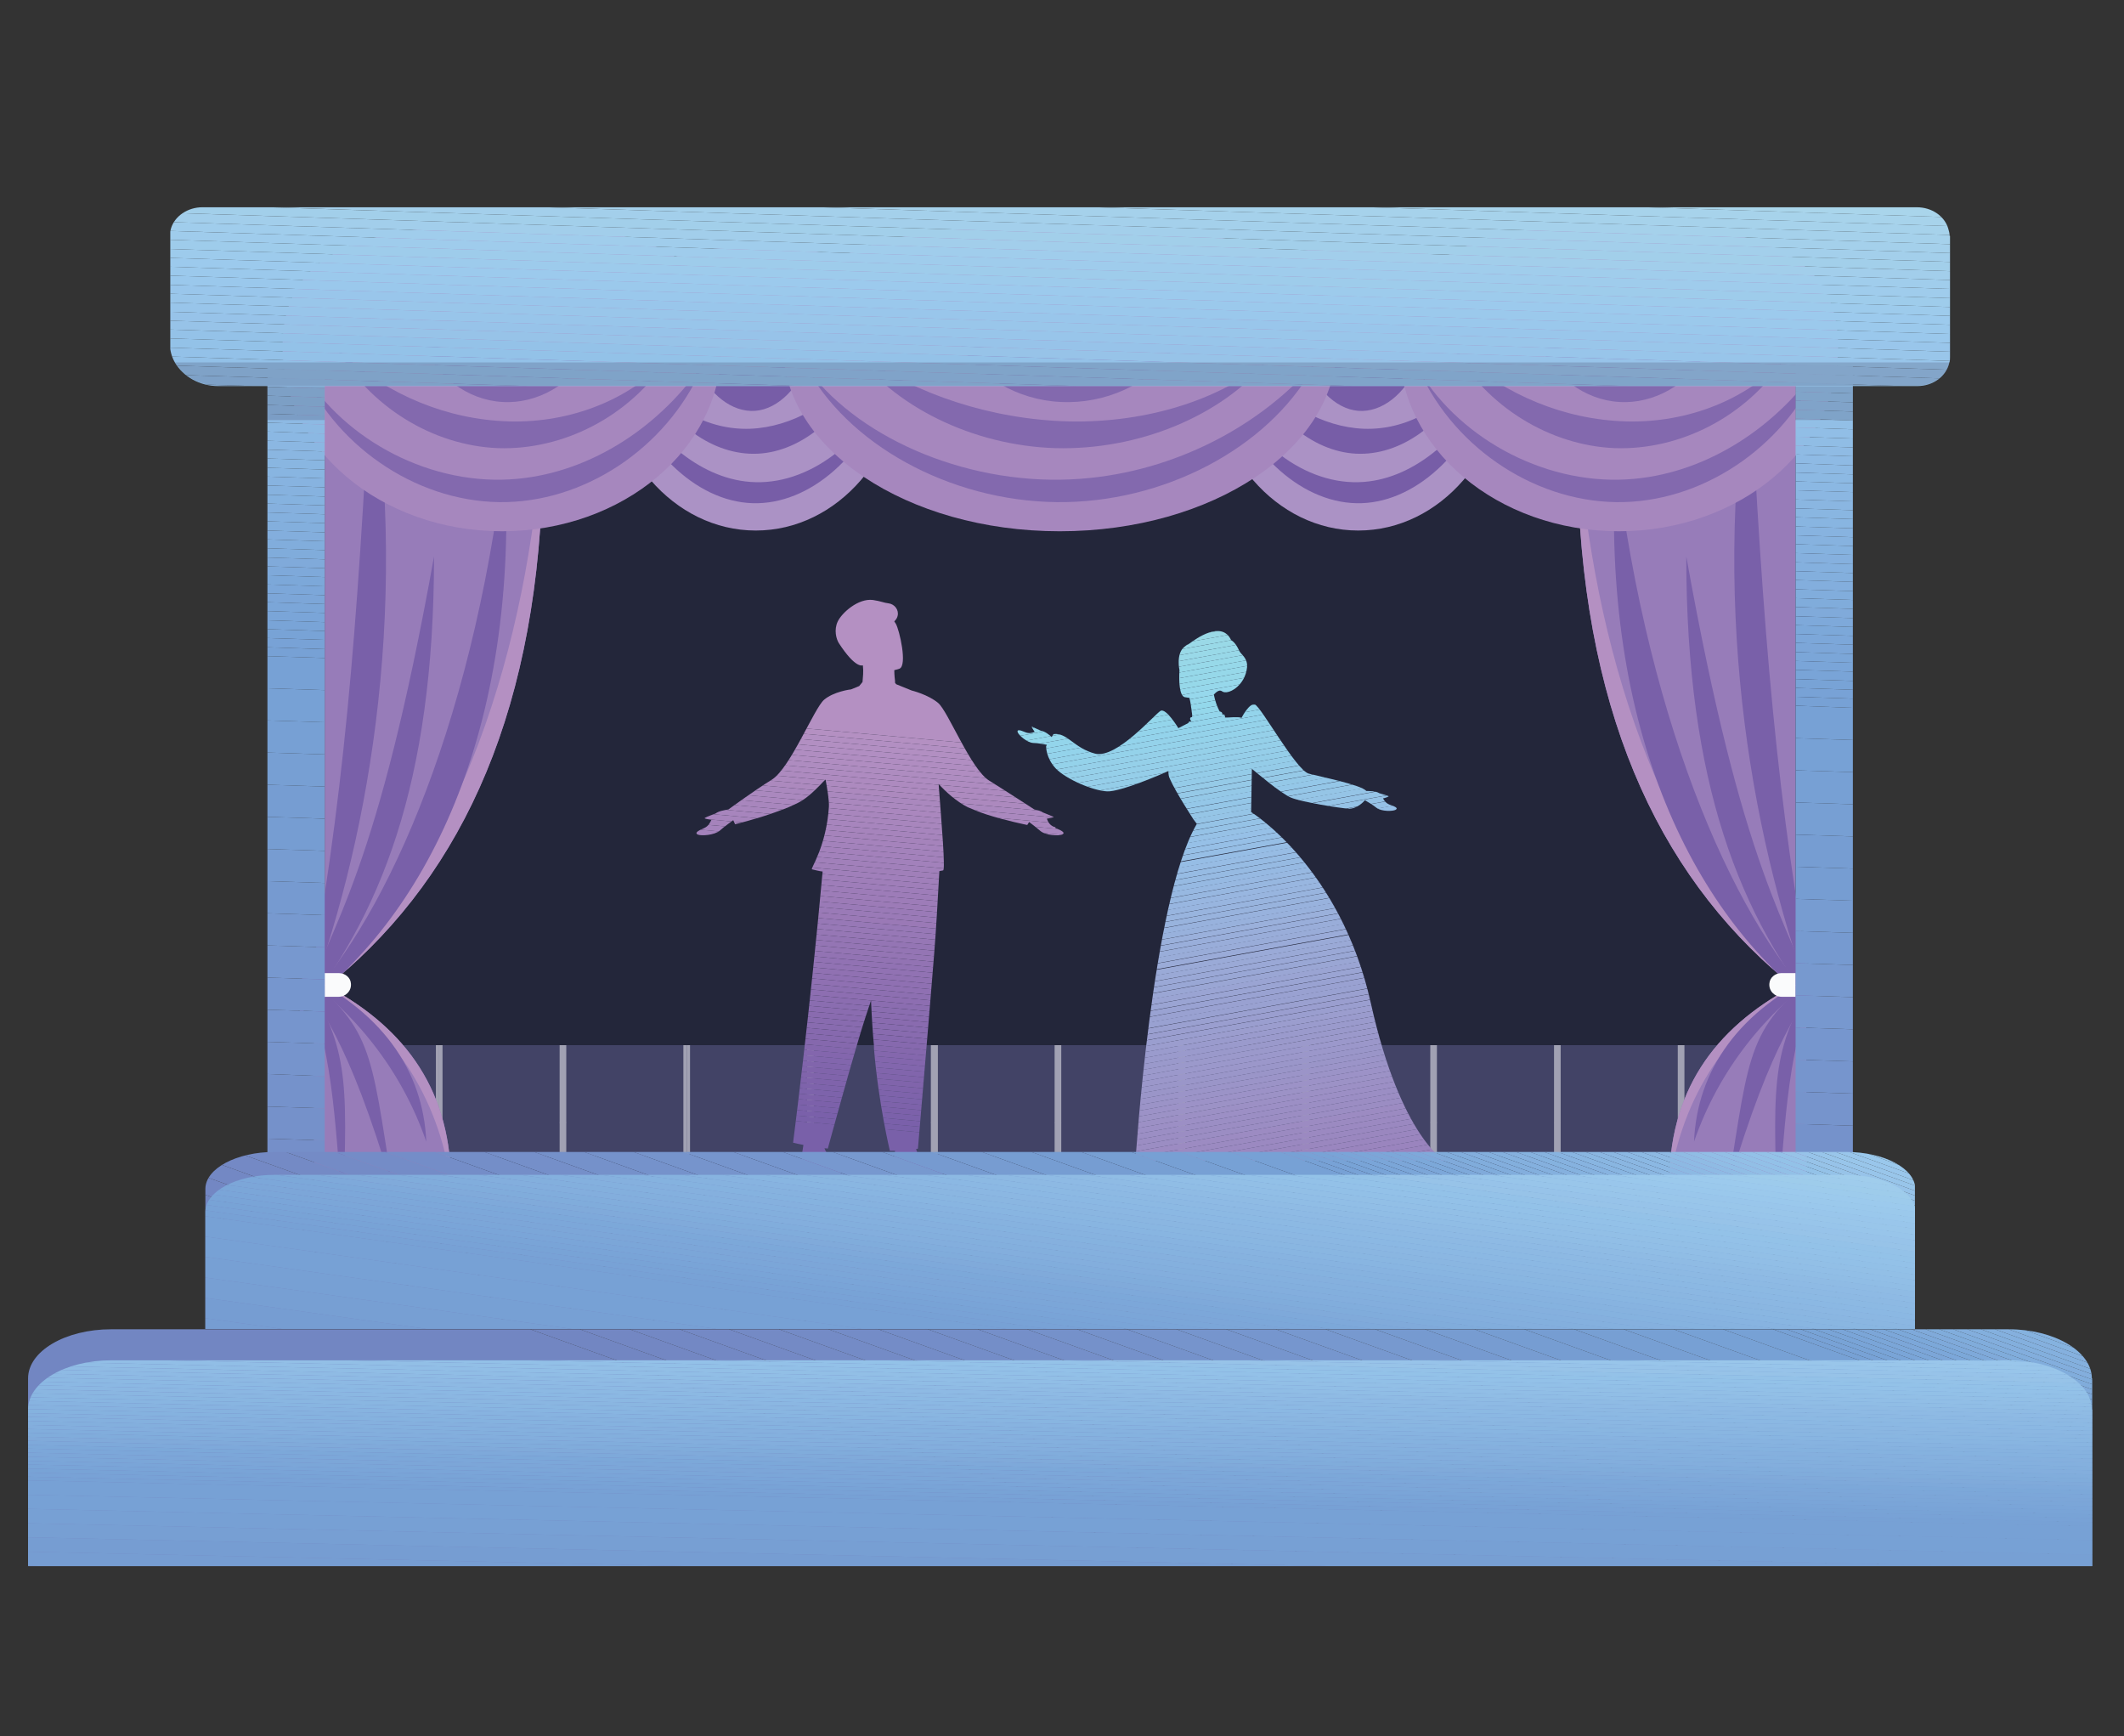 <?xml version="1.0" encoding="UTF-8"?> <svg xmlns="http://www.w3.org/2000/svg" xmlns:xlink="http://www.w3.org/1999/xlink" version="1.1" viewBox="0 0 575 470"><rect x="0" y="0" width="575" height="470" fill="#333333" stroke="none"/><defs><style> .cls-1 { fill: none; } .cls-2 { fill: #9a95c8; } .cls-3 { fill: #8568ad; } .cls-4 { fill: #99c6eb; } .cls-5 { fill: #7ca6d8; } .cls-6 { fill: #769ad0; } .cls-7 { fill: #a583bb; } .cls-8 { fill: #9ad9e6; } .cls-9 { fill: #96b9e2; } .cls-10 { fill: #7c61aa; } .cls-11 { fill: #9dcbec; } .cls-12 { fill: #ae8bc0; } .cls-13 { fill: #8d6eb1; } .cls-14 { fill: #a0cdec; } .cls-15 { fill: #95c9e7; } .cls-16 { fill: #9bd9e7; } .cls-17 { fill: #758fc9; } .cls-18 { opacity: .5; } .cls-18, .cls-19 { isolation: isolate; } .cls-19 { opacity: .2; } .cls-20 { fill: #748ec8; } .cls-21 { fill: #94d7eb; } .cls-22 { fill: #96bde5; } .cls-23 { fill: #b28fc2; } .cls-24 { fill: #7ba6d8; } .cls-25 { fill: #9071b2; } .cls-26 { fill: #94d2ea; } .cls-27 { fill: #9a88c0; } .cls-28 { fill: #a07fba; } .cls-29 { fill: #98c5ea; } .cls-30 { fill: #9a79b6; } .cls-31 { fill: #332e4a; } .cls-32 { fill: #9aa0d0; } .cls-33 { fill: #7960a9; } .cls-34 { fill: #9c92c6; } .cls-35 { fill: #77a1d5; } .cls-36 { fill: #9b94c8; } .cls-37 { fill: #8a6db0; } .cls-38 { fill: #9172b3; } .cls-39 { fill: #7286c2; } .cls-40 { fill: #8fbbe4; } .cls-41 { fill: #a687be; } .cls-42 { fill: #99a7d5; } .cls-43 { fill: #9a99cb; } .cls-44 { fill: #9a7ab7; } .cls-45 { fill: #9a84be; } .cls-46 { fill: #ac89be; } .cls-47 { fill: #7592cb; } .cls-48 { fill: #94cbe8; } .cls-49 { fill: #96bee5; } .cls-50 { fill: #94cce8; } .cls-51 { fill: #9a9ecf; } .cls-52 { fill: #9c92c7; } .cls-53 { fill: #7798cf; } .cls-54 { fill: #96d8ec; } .cls-55 { fill: #96c1e6; } .cls-56 { fill: #97b8e1; } .cls-57 { fill: #7a60aa; } .cls-58 { fill: #98b6e0; } .cls-59 { fill: #9c90c5; } .cls-60 { fill: #8369ae; } .cls-61 { fill: #a6d2eb; } .cls-62 { fill: #9b8dc3; } .cls-63 { fill: #9ac8ec; } .cls-64 { fill: #94c2e8; } .cls-65 { fill: #9a80bb; } .cls-66 { fill: #9ccaed; } .cls-67 { fill: #99d9e8; } .cls-68 { fill: #97c3e8; } .cls-69 { fill: #9273b3; } .cls-70 { fill: #fafbfc; } .cls-71 { fill: #79a4d7; } .cls-72 { fill: #98b4de; } .cls-73 { fill: #b18ec2; } .cls-74 { fill: #9b8ec4; } .cls-75 { fill: #9b8ac1; } .cls-76 { fill: #9aa9d6; } .cls-77 { fill: #9b98cb; } .cls-78 { fill: #b08dc1; } .cls-79 { fill: #a07fb9; } .cls-80 { fill: #a5d1eb; } .cls-81 { fill: #775da7; } .cls-82 { fill: #78a2d6; } .cls-83 { fill: #7d63ab; } .cls-84 { fill: #9e7db9; } .cls-85 { fill: #9a9acc; } .cls-86 { fill: #9a87bf; } .cls-87 { fill: #98b1dc; } .cls-88 { fill: #86b2df; } .cls-89 { clip-path: url(#clippath-17); } .cls-90 { clip-path: url(#clippath-19); } .cls-91 { clip-path: url(#clippath-11); } .cls-92 { clip-path: url(#clippath-16); } .cls-93 { clip-path: url(#clippath-18); } .cls-94 { clip-path: url(#clippath-10); } .cls-95 { clip-path: url(#clippath-15); } .cls-96 { clip-path: url(#clippath-13); } .cls-97 { clip-path: url(#clippath-14); } .cls-98 { clip-path: url(#clippath-12); } .cls-99 { fill: #a3cfeb; } .cls-100 { fill: #80acdb; } .cls-101 { fill: #9b89c1; } .cls-102 { fill: #91bee6; } .cls-103 { clip-path: url(#clippath-1); } .cls-104 { clip-path: url(#clippath-3); } .cls-105 { clip-path: url(#clippath-4); } .cls-106 { clip-path: url(#clippath-2); } .cls-107 { clip-path: url(#clippath-7); } .cls-108 { clip-path: url(#clippath-6); } .cls-109 { clip-path: url(#clippath-9); } .cls-110 { clip-path: url(#clippath-8); } .cls-111 { clip-path: url(#clippath-5); } .cls-112 { fill: #87b3e0; } .cls-113 { fill: #7e63ab; } .cls-114 { fill: #a382bb; } .cls-115 { fill: #90bde5; } .cls-116 { fill: #96bae2; } .cls-117 { fill: #99add9; } .cls-118 { fill: #95c2e6; } .cls-119 { fill: #7f63ab; } .cls-120 { fill: #8467ad; } .cls-121 { fill: #7aa5d8; } .cls-122 { fill: #a684bc; } .cls-123 { fill: #77a0d4; } .cls-124 { fill: #a381bb; } .cls-125 { fill: #95c5e6; } .cls-126 { fill: #9677b5; } .cls-127 { fill: #9ad9e7; } .cls-128 { fill: #a7d3eb; } .cls-129 { fill: #a785bd; } .cls-130 { fill: #9c8bc2; } .cls-131 { fill: #80aada; } .cls-132 { fill: #fff; } .cls-133 { fill: #9ad9e5; } .cls-134 { fill: #95cee9; } .cls-135 { fill: #96bfe6; } .cls-136 { fill: #748dc8; } .cls-137 { fill: #7ca7d9; } .cls-138 { fill: #7489c5; } .cls-139 { fill: #92bfe6; } .cls-140 { fill: #7799cf; } .cls-141 { fill: #94c7e8; } .cls-142 { fill: #95cae7; } .cls-143 { fill: #9a85be; } .cls-144 { fill: #84b0de; } .cls-145 { fill: #98b2dd; } .cls-146 { fill: #a583bc; } .cls-147 { fill: #ae8cc0; } .cls-148 { fill: #aa88be; } .cls-149 { fill: #7ca8d9; } .cls-150 { fill: #8ab6e1; } .cls-151 { fill: #96bbe3; } .cls-152 { fill: #a2ceeb; } .cls-153 { fill: #95cfe9; } .cls-154 { fill: #99c6ea; } .cls-155 { fill: #896baf; } .cls-156 { fill: #9ab0db; } .cls-157 { fill: #9d7cb8; } .cls-158 { fill: #78a3d6; } .cls-159 { fill: #95d0e9; } .cls-160 { fill: #85b0de; } .cls-161 { fill: #7694cc; } .cls-162 { fill: #9bc9ec; } .cls-163 { fill: #23263a; } .cls-164 { fill: #9aa6d4; } .cls-165 { fill: #a4d0eb; } .cls-166 { fill: #7d62aa; } .cls-167 { fill: #94c6e7; } .cls-168 { fill: #886baf; } .cls-169 { fill: #748cc7; } .cls-170 { fill: #95c3e6; } .cls-171 { fill: #8cb9e3; } .cls-172 { fill: #9cd9e5; } .cls-173 { fill: #9ecceb; } .cls-174 { fill: #9a9bcd; } .cls-175 { fill: #8bb7e2; } .cls-176 { fill: #9a86bf; } .cls-177 { fill: #8669ae; } .cls-178 { fill: #83afdd; } .cls-179 { fill: #9aabd8; } .cls-180 { fill: #95c4e6; } .cls-181 { fill: #a886bd; } .cls-182 { fill: #9a82bc; } .cls-183 { fill: #99acd8; } .cls-184 { fill: #9982bc; } .cls-185 { fill: #98b3dd; } .cls-186 { fill: #97d9e9; } .cls-187 { fill: #ad8abf; } .cls-188 { fill: #89b6e1; } .cls-189 { fill: #9c8fc5; } .cls-190 { fill: #8f70b2; } .cls-191 { fill: #8a6cb0; } .cls-192 { fill: #748bc6; } .cls-193 { fill: #8b6db0; } .cls-194 { fill: #a9d5eb; } .cls-195 { fill: #93d4eb; } .cls-196 { fill: #769dd2; } .cls-197 { fill: #93c2e8; } .cls-198 { fill: #9aa4d3; } .cls-199 { fill: #7591ca; } .cls-200 { fill: #8db9e3; } .cls-201 { fill: #8165ac; } .cls-202 { fill: #a281bb; } .cls-203 { fill: #aad5eb; } .cls-204 { fill: #8266ad; } .cls-205 { fill: #779cd1; } .cls-206 { fill: #7696ce; } .cls-207 { fill: #7695cd; } .cls-208 { fill: #9f7eb9; } .cls-209 { fill: #a180ba; } .cls-210 { fill: #97bce4; } .cls-211 { fill: #7ea9da; } .cls-212 { fill: #a2cfea; } .cls-213 { fill: #81addc; } .cls-214 { fill: #9aa8d6; } .cls-215 { fill: #83aedd; } .cls-216 { fill: #7388c4; } .cls-217 { fill: #95d8eb; } .cls-218 { fill: #9aaad7; } .cls-219 { fill: #97b7e0; } .cls-220 { fill: #9778b6; } .cls-221 { fill: #99d9e7; } .cls-222 { fill: #88b5e1; } .cls-223 { fill: #9475b4; } .cls-224 { fill: #7b61aa; } .cls-225 { fill: #85b2df; } .cls-226 { fill: #96d8eb; } .cls-227 { fill: #ab92c5; } .cls-228 { fill: #93d3eb; } .cls-229 { fill: #93d8eb; } .cls-230 { fill: #9b99cb; } .cls-231 { fill: #96c0e7; } .cls-232 { fill: #92c0e7; } .cls-233 { fill: #93c1e8; } .cls-234 { fill: #9fccec; } .cls-235 { fill: #94c8e7; } .cls-236 { fill: #b490c2; } .cls-237 { fill: #93d5eb; } .cls-238 { fill: #748ac5; } .cls-239 { fill: #98b5df; } .cls-240 { fill: #8bb8e3; } .cls-241 { fill: #8064ab; } .cls-242 { fill: #8ebae4; } .cls-243 { fill: #96d8e9; } .cls-244 { fill: #97c3e9; } .cls-245 { fill: #424366; } .cls-246 { fill: #7387c3; } .cls-247 { clip-path: url(#clippath); } .cls-248 { fill: #9b9dce; } .cls-249 { fill: #779fd3; } .cls-250 { fill: #99a1d1; } .cls-251 { fill: #99aeda; } .cls-252 { fill: #9983bd; } .cls-253 { fill: #94cde8; } .cls-254 { fill: #9b97ca; } .cls-255 { fill: #9b93c7; } .cls-256 { fill: #9c7bb7; } .cls-257 { fill: #9a96c9; } .cls-258 { fill: #aa87be; } .cls-259 { fill: #99a2d2; } .cls-260 { fill: #977cb9; } .cls-261 { fill: #8366ad; } .cls-262 { fill: #8d6fb1; } .cls-263 { fill: #98d8e8; } </style><clipPath id="clippath"><path class="cls-1" d="M153.4,282.9h-1.9v29.5h1.9v-29.5Z"></path></clipPath><clipPath id="clippath-1"><path class="cls-1" d="M119.9,282.9h-1.9v29.5h1.9v-29.5Z"></path></clipPath><clipPath id="clippath-2"><path class="cls-1" d="M220.4,282.9h-1.9v29.5h1.9v-29.5Z"></path></clipPath><clipPath id="clippath-3"><path class="cls-1" d="M186.9,282.9h-1.9v29.5h1.9v-29.5Z"></path></clipPath><clipPath id="clippath-4"><path class="cls-1" d="M287.4,282.9h-1.9v29.5h1.9v-29.5Z"></path></clipPath><clipPath id="clippath-5"><path class="cls-1" d="M253.9,282.9h-1.9v29.5h1.9v-29.5Z"></path></clipPath><clipPath id="clippath-6"><path class="cls-1" d="M354.4,282.9h-1.9v29.5h1.9v-29.5Z"></path></clipPath><clipPath id="clippath-7"><path class="cls-1" d="M320.9,282.9h-1.9v29.5h1.9v-29.5Z"></path></clipPath><clipPath id="clippath-8"><path class="cls-1" d="M422.6,282.9h-1.9v29.5h1.9v-29.5Z"></path></clipPath><clipPath id="clippath-9"><path class="cls-1" d="M389.1,282.9h-1.9v29.5h1.9v-29.5Z"></path></clipPath><clipPath id="clippath-10"><path class="cls-1" d="M456.1,282.9h-1.9v29.5h1.9v-29.5Z"></path></clipPath><clipPath id="clippath-11"><path class="cls-1" d="M501.6,98.3h-15.6v213.7h15.6V98.3Z"></path></clipPath><clipPath id="clippath-12"><path class="cls-1" d="M87.9,98.3h-15.6v213.7h15.6V98.3Z"></path></clipPath><clipPath id="clippath-13"><path class="cls-1" d="M527.9,63.8v32.9c0,.5,0,1-.2,1.5-.8,3.6-4.3,6.3-8.7,6.3H59.1c-5.1,0-9.5-2.6-11.7-6.3-.9-1.5-1.4-3.3-1.4-5.1v-29.2c0-.7.1-1.4.3-2.1,1-3.3,4.5-5.7,8.5-5.7h464.1c4.1,0,7.5,2.4,8.5,5.7.2.6.4,1.4.4,2.1h0Z"></path></clipPath><clipPath id="clippath-14"><path class="cls-1" d="M285.3,223.8c-1.2-.5-1.6-1.4-1.9-2.2.7-.1,2.1-.4,1.8-.5-.4-.2-2.9-1.2-2.9-1.2-.5-.4-1.4-.6-2.3-.8,0,0-7.2-4.7-12.2-7.8-5-3.1-11.1-18.7-13.8-21-2.7-2.3-7.2-3.4-7.2-3.4l-4.2-1.7-.3-.4v-.5c-.2-1.6-.2-2.6-.2-2.9.9-.2,1.4-.4,1.4-.4,2.2-.9,0-10.5-1-12.2-.1-.2-.3-.4-.4-.6.5-.5.8-1,.9-1.5.4-1.6-.8-3.2-2.5-3.4-1.1-.1-2.1-.6-4.2-.9-4-.5-8.4,3.5-9.5,5.8s-.4,4.8.3,5.9c4.5,6.9,6.3,6,6.5,6,.2,1.8,0,3.2-.1,4.5l-.9,1.1-2.2.9c-.2,0-4.7.6-7.3,2.8-2.7,2.3-9.1,18.4-14.1,21.6-5,3.1-11.8,8.1-11.8,8.1-1.1.2-2.6.4-3.5,1.1,0,0-2.5.9-2.9,1.2-.3.2,1.1.4,1.8.5-.4.8-.8,1.7-1.9,2.2-2.1.9-2.6,1.4-1.8,1.8.9.4,4.5.2,6-1.1,1.2-1.1,3.1-2.4,3.6-2.8l.5,1.1s5-1.2,9.9-2.9c2.3-.8,4.5-1.6,6.1-2.4,3.1-1.3,5.3-3.6,7-5.3.5-.5,1-1.1,1.5-1.5.5,2.8,1,5.7.9,7.4-.7,10.7-5,16.7-4.6,16.9.9.2,1.9.5,2.9.6-3.5,38.6-8,73.4-8,73.4.8.2,1.8.4,2.8.6-.4,2.2-1,6.8-.1,7.5h16.6c-.2-.6-.8-1.6-2.5-1.9-2.6-.4-7.3-1.5-8.3-4.7.5,0,.9.1.9.1,0,0,7.6-27.9,10.3-35.9.4-1.1.8-2.5,1.4-4.2.2,4.8.5,9.2.8,12.3v.7c1.2,14.8,4.3,27.7,4.3,27.7h1.4c-.4,2.4-.7,5.9,0,6.4h16.6c-.2-.6-.8-1.6-2.5-1.9-2.6-.4-7.6-1.5-8.4-5,.3,0,.5-.1.5-.1,0,0,3.2-37.6,4.4-52.8.5-6,1-15.1,1.4-22.3.6-.1,1-.2,1-.2.7,0-.4-12.7-1.2-23.4,1.9,2.1,4.9,4.8,7.9,6.3,1.4.6,3.1,1.3,4.9,1.9,5.2,1.7,11.2,2.9,11.2,2.9l.5-.8c.8.6,2,1.5,2.9,2.3,1.5,1.4,5.2,1.5,6,1.1.9-.4.4-.9-1.8-1.8v-.2Z"></path></clipPath><clipPath id="clippath-15"><path class="cls-1" d="M391.5,314.5s-12.2-6.2-20.4-43c-8.2-36.8-32.4-51.7-32.4-51.7l.2-11.7c1.1.9,7.9,6.7,10.6,7.8,2.9,1.2,13.4,2.9,15.8,3,1.5,0,3.2-1.1,4.2-2.3.5.3,2.1,1.2,3.2,2.1,1.4,1,4.4.9,5.1.5.7-.4.2-.8-1.6-1.4-1-.4-1.4-1-1.8-1.7.6-.1,1.7-.5,1.5-.6-.4-.2-2.5-.8-2.5-.8-.9-.6-2.7-.6-3.5-.6-1.5-1.7-12.2-3.8-15.6-4.7-3.5-1-13-18.3-14.6-18.7-1.4-.5-3.4,3.2-3.6,3.6-1-.4-3.6,0-4.5-.1,0-.1.1-.2,0-.4,0-.3-.3-.5-.5-.4h-.2v-.2c0-.4-.4-.6-.7-.6-.6-1.1-1.2-2.6-1.6-4.6h0c0,.1,1.2-1.6,2.2-.9,1.5,1.2,6.3-1.4,6.8-6.5.2-2.5-1.6-3.4-2.1-4.4-1.1-2.5-2.2-2.9-2.2-2.9-2.5-5.5-9.6-.4-11.3.9-.1,0-.2.1-.3.2-.4.1-.7.4-1.1.7-2.3,1.9-1.3,6.3-1.3,6.3-.2,3.1,0,6.9,1.4,7.3,0,0,.5.1,1.3.2.1.5.3,1.2.4,2,0,.5.2,1.1.2,1.6.1.6.2,1.2.1,1.6h-.1c-.3,0-.5.3-.4.6,0,.2.2.4.3.4,0,.1-.1.2-.2.2h-.2c-.2,0-.4.2-.4.4-.9.5-2.2,1.1-2.7,1.4,0,0-3.3-5.5-4.8-4.7-1.5.8-11.9,13-17.7,11.6-5.8-1.5-7.6-5.8-11.3-5.3l-.5.8c-.6-.6-1.9-1.6-2.9-1.7,0,0-2-.9-2.4-1.1-.3,0,.4.9.7,1.4-.7.3-1.5.5-2.5.1-1.7-.7-2.3-.8-2.1,0,.3.8,2.5,2.8,4.2,2.9,1.3,0,3,.4,3.7.5l-.2.4s-.1,3.1,2.6,6c2.8,2.9,10,6,13.9,6.2,3.5.2,14.9-4.7,16.6-5.5,0,.8.1,1.6.4,2.1,1.5,3.5,6.4,11,6.4,11,0,0,.4.5.9,1.2-12.2,20.7-16.6,91.2-16.6,91.2h83.8v.2Z"></path></clipPath><clipPath id="clippath-16"><path class="cls-1" d="M566.4,373.1v50.8H7.6v-50.8c0-7.4,10.1-13.3,22.5-13.3h513.7c12.4,0,22.5,6,22.5,13.3Z"></path></clipPath><clipPath id="clippath-17"><path class="cls-1" d="M566.4,381.5v42.5H7.6v-42.5c0-7.4,10.1-13.3,22.5-13.3h513.7c12.4,0,22.5,6,22.5,13.3Z"></path></clipPath><clipPath id="clippath-18"><path class="cls-1" d="M518.4,321.8v37.9H55.6v-37.9c0-5.5,8.4-10,18.7-10h425.5c10.3,0,18.7,4.5,18.7,10Z"></path></clipPath><clipPath id="clippath-19"><path class="cls-1" d="M518.4,328v31.7H55.6v-31.7c0-5.5,8.4-10,18.7-10h425.5c10.3,0,18.7,4.5,18.7,10Z"></path></clipPath></defs><g><g id="Layer_1"><g><path class="cls-163" d="M491.1,107.4H93v225.3h398.1V107.4Z"></path><path class="cls-245" d="M486.4,282.9H87.6v30h398.8v-30Z"></path><g class="cls-18"><g class="cls-247"><rect class="cls-132" x="151.4" y="282.9" width="1.9" height="21"></rect><rect class="cls-132" x="151.4" y="303.8" width="1.9" height="8.6"></rect></g></g><g class="cls-18"><g class="cls-103"><rect class="cls-132" x="117.9" y="282.9" width="1" height="29.5"></rect><rect class="cls-132" x="118.9" y="282.9" width="0" height="29.5"></rect><rect class="cls-132" x="118.9" y="282.9" width=".9" height="29.5"></rect></g></g><g class="cls-18"><g class="cls-106"><rect class="cls-132" x="218.4" y="282.9" width="1.9" height="21"></rect><rect class="cls-132" x="218.4" y="303.8" width="1.9" height="8.6"></rect></g></g><g class="cls-18"><g class="cls-104"><rect class="cls-132" x="184.9" y="282.9" width="1" height="29.5"></rect><rect class="cls-132" x="185.9" y="282.9" width="0" height="29.5"></rect><rect class="cls-132" x="185.9" y="282.9" width=".9" height="29.5"></rect></g></g><g class="cls-18"><g class="cls-105"><rect class="cls-132" x="285.4" y="282.9" width="1.9" height="21"></rect><rect class="cls-132" x="285.4" y="303.8" width="1.9" height="8.6"></rect></g></g><g class="cls-18"><g class="cls-111"><rect class="cls-132" x="252" y="282.9" width="1.9" height="21"></rect><rect class="cls-132" x="252" y="303.8" width="1.9" height="8.6"></rect></g></g><g class="cls-18"><g class="cls-108"><rect class="cls-132" x="352.5" y="282.9" width="1.9" height="21"></rect><rect class="cls-132" x="352.5" y="303.8" width="1.9" height="8.6"></rect></g></g><g class="cls-18"><g class="cls-107"><rect class="cls-132" x="319" y="282.9" width="1.9" height="21"></rect><rect class="cls-132" x="319" y="303.8" width="1.9" height="8.6"></rect></g></g><g class="cls-18"><g class="cls-110"><rect class="cls-132" x="420.6" y="282.9" width="1.9" height="21"></rect><rect class="cls-132" x="420.6" y="303.8" width="1.9" height="8.6"></rect></g></g><g class="cls-18"><g class="cls-109"><rect class="cls-132" x="387.1" y="282.9" width="1.9" height="21"></rect><rect class="cls-132" x="387.1" y="303.8" width="1.9" height="8.6"></rect></g></g><g class="cls-18"><g class="cls-94"><rect class="cls-132" x="454.1" y="282.9" width="1.9" height="21"></rect><rect class="cls-132" x="454.1" y="303.8" width="1.9" height="8.6"></rect></g></g><path class="cls-260" d="M147,118.3c.5,68.1-19.1,114-53,144.1-2,1.8-4.1,3.5-6.1,5.2V104.8h58.8c.2,4.6.3,9.1.4,13.5h0Z"></path><path class="cls-236" d="M147,118.3c.5,68.1-19.1,114-53,144.1,15.4-17.9,27.2-39,35.6-61.3,9.9-26.4,15.1-54.5,17.3-82.8Z"></path><path class="cls-33" d="M80.2,273.8c34.8-24.4,60.8-75.9,56.4-150.3-9,75.4-33.8,128.5-56.4,150.3Z"></path><path class="cls-33" d="M80.2,276.1c22.8-27.8,37.3-64.1,37.3-125.5-15.3,85.3-27.2,98.8-37.3,125.5Z"></path><path class="cls-33" d="M82.5,273.8c16.6-43.5,28.7-106.6,17.9-175.2-3.7,73.2-7.3,118.6-17.9,175.2Z"></path><path class="cls-260" d="M122.1,321.4c.3-25.7-12-42.9-33.2-54.3-1.2-.6-2.5-1.4-3.9-1.9v61.4h36.9c.1-1.8.2-3.5.2-5.1Z"></path><path class="cls-236" d="M122.1,321.4c.3-25.7-12-42.9-33.2-54.3,9.7,6.8,17.1,14.7,22.4,23.1,6.2,10,9.5,20.6,10.9,31.2h0Z"></path><path class="cls-33" d="M80.2,262.8c23.2,10.4,34.4,27.1,35.2,46.2-6.8-19.6-19.4-35-35.2-46.2Z"></path><path class="cls-33" d="M80.2,262c20.7,16.3,20,21.2,26.1,59.7-12.6-42.3-19.6-47.5-26.1-59.7Z"></path><path class="cls-33" d="M81.6,262.8c12.5,20.8,12.7,27.2,11.2,66-2.3-27.6-2.6-44.4-11.2-66Z"></path><path class="cls-70" d="M87.9,269.9v-6.5h3.9c1.6,0,3.1,1.2,3.2,2.8h0c.2,2-1.4,3.6-3.3,3.6h-3.9Z"></path><path class="cls-260" d="M427,118.3c-.5,68.1,19.1,114,53,144.1,2,1.8,4.1,3.5,6.1,5.2V104.8h-58.8c-.2,4.6-.3,9.1-.4,13.5h0Z"></path><path class="cls-236" d="M427,118.3c-.5,68.1,19.1,114,53,144.1-15.4-17.9-27.2-39-35.6-61.3-9.9-26.4-15.1-54.5-17.3-82.8Z"></path><path class="cls-33" d="M493.8,273.8c-34.8-24.4-60.8-75.9-56.4-150.3,9,75.4,33.8,128.5,56.4,150.3Z"></path><path class="cls-33" d="M493.8,276.1c-22.8-27.8-37.3-64.1-37.3-125.5,15.3,85.3,27.2,98.8,37.3,125.5Z"></path><path class="cls-33" d="M491.5,273.8c-16.6-43.5-28.7-106.6-17.9-175.2,3.7,73.2,7.3,118.6,17.9,175.2Z"></path><path class="cls-260" d="M451.9,321.4c-.3-25.7,12-42.9,33.2-54.3,1.2-.6,2.5-1.4,3.9-1.9v61.4h-36.9c-.1-1.8-.2-3.5-.2-5.1Z"></path><path class="cls-236" d="M451.9,321.4c-.3-25.7,12-42.9,33.2-54.3-9.7,6.8-17.1,14.7-22.4,23.1-6.2,10-9.5,20.6-10.9,31.2h0Z"></path><path class="cls-33" d="M493.8,262.8c-23.2,10.4-34.4,27.1-35.2,46.2,6.8-19.6,19.4-35,35.2-46.2Z"></path><path class="cls-33" d="M493.8,262c-20.7,16.3-20,21.2-26.1,59.7,12.6-42.3,19.6-47.5,26.1-59.7Z"></path><path class="cls-33" d="M492.4,262.8c-12.5,20.8-12.7,27.2-11.2,66,2.3-27.6,2.6-44.4,11.2-66Z"></path><path class="cls-70" d="M486.1,269.9v-6.5h-3.9c-1.6,0-3.1,1.2-3.2,2.8h0c-.2,2,1.4,3.6,3.3,3.6h3.9Z"></path><path class="cls-227" d="M327.5,97.2c0-25.6,18-30.4,40.2-30.4s40.2,4.8,40.2,30.4-18,46.4-40.2,46.4-40.2-20.8-40.2-46.4Z"></path><path class="cls-81" d="M331.2,103.3c6.6,20,21.9,33.4,37.4,32.9,15.5-.5,30.3-15,36.3-35.4-7.9,16.1-20.6,27.8-34.3,29.5-15.6,2-31.6-9.5-39.4-27Z"></path><path class="cls-81" d="M337.4,97.6c6.1,14.7,17.7,24.6,29.7,25.2,12,.6,24-8,30.9-22.1-8,11.3-19.7,16.4-30.9,15.2-11.2-1.2-21.8-8.1-29.6-18.3h0Z"></path><path class="cls-81" d="M353,96.3c2.5,8.3,8.4,14.4,14.7,14.9,6.3.5,12.7-4.5,15.9-12.3-10.3,1.8-20.7,1.2-30.6-2.6h0Z"></path><path class="cls-227" d="M244.8,97.2c0-25.6-18-30.4-40.2-30.4s-40.2,4.8-40.2,30.4,18,46.4,40.2,46.4,40.2-20.8,40.2-46.4Z"></path><path class="cls-81" d="M241.1,103.3c-6.6,20-21.9,33.4-37.4,32.9-15.5-.5-30.3-15-36.3-35.4,7.9,16.1,20.6,27.8,34.3,29.5,15.6,2,31.6-9.5,39.4-27Z"></path><path class="cls-81" d="M234.9,97.6c-6.1,14.7-17.7,24.6-29.7,25.2-12,.6-24-8-30.9-22.1,8,11.3,19.7,16.4,30.9,15.2,11.2-1.2,21.8-8.1,29.6-18.3h0Z"></path><path class="cls-81" d="M219.2,96.3c-2.5,8.3-8.4,14.4-14.7,14.9-6.3.5-12.7-4.5-15.9-12.3,10.3,1.8,20.7,1.2,30.7-2.6h0Z"></path><path class="cls-41" d="M212,93.7c0-27.7,33.5-32.8,74.9-32.8s74.9,5.1,74.9,32.8-33.5,50.1-74.9,50.1-74.9-22.4-74.9-50.1Z"></path><path class="cls-60" d="M218.9,100.4c12.4,21.5,40.9,36.1,69.8,35.5,28.9-.6,56.5-16.2,67.7-38.2-14.7,17.4-38.3,30-63.9,31.9-29.1,2.2-59-10.2-73.5-29.2h0Z"></path><path class="cls-60" d="M230.4,94.1c11.3,15.9,32.9,26.5,55.3,27.2,22.4.6,44.9-8.6,57.5-23.8-14.9,12.2-36.8,17.7-57.7,16.4-20.9-1.3-40.8-8.7-55.3-19.8h0Z"></path><path class="cls-60" d="M259.7,92.7c4.6,9,15.7,15.6,27.5,16.1,11.9.6,23.8-4.8,29.6-13.3-19.1,1.9-38.6,1.4-57.1-2.8h0Z"></path><path class="cls-41" d="M378.8,93.7c0-27.7,26.6-32.8,59.4-32.8s59.4,5.1,59.4,32.8-26.6,50.1-59.4,50.1-59.4-22.4-59.4-50.1Z"></path><path class="cls-60" d="M384.3,100.4c9.8,21.5,32.4,36.1,55.3,35.5,22.9-.6,44.8-16.2,53.6-38.2-11.6,17.4-30.4,30-50.7,31.9-23,2.2-46.7-10.2-58.3-29.2h0Z"></path><path class="cls-60" d="M393.4,94.1c9,15.9,26.1,26.5,43.8,27.2,17.7.6,35.5-8.6,45.6-23.8-11.8,12.2-29.1,17.7-45.7,16.4-16.6-1.2-32.4-8.7-43.7-19.8h0Z"></path><path class="cls-60" d="M416.6,92.7c3.6,9,12.4,15.6,21.8,16.1,9.3.6,18.8-4.8,23.4-13.3-15.1,1.9-30.6,1.4-45.3-2.8h0Z"></path><path class="cls-41" d="M76.5,93.7c0-27.7,26.6-32.8,59.4-32.8s59.4,5.1,59.4,32.8-26.6,50.1-59.4,50.1-59.4-22.4-59.4-50.1Z"></path><path class="cls-60" d="M81.9,100.4c9.8,21.5,32.4,36.1,55.3,35.5,22.9-.6,44.8-16.2,53.6-38.2-11.6,17.4-30.4,30-50.7,31.9-23,2.2-46.7-10.2-58.2-29.2h0Z"></path><path class="cls-60" d="M91,94.1c9,15.9,26.1,26.5,43.8,27.2,17.7.6,35.5-8.6,45.6-23.8-11.8,12.2-29.1,17.7-45.7,16.4-16.6-1.2-32.4-8.7-43.7-19.8h0Z"></path><path class="cls-60" d="M114.2,92.7c3.6,9,12.4,15.6,21.8,16.1,9.3.6,18.8-4.8,23.4-13.3-15.1,1.9-30.6,1.4-45.3-2.8h0Z"></path><g class="cls-91"><polygon class="cls-29" points="501.6 99.2 486.1 98.7 486.1 98.3 501.6 98.3 501.6 99.2"></polygon><polygon class="cls-244" points="501.6 101.7 486.1 101.1 486.1 98.7 501.6 99.2 501.6 101.7"></polygon><polygon class="cls-68" points="501.6 104.1 486.1 103.6 486.1 101.1 501.6 101.7 501.6 104.1"></polygon><polygon class="cls-64" points="501.6 106.5 486.1 106 486.1 103.6 501.6 104.1 501.6 106.5"></polygon><polygon class="cls-197" points="501.6 108.9 486.1 108.4 486.1 106 501.6 106.5 501.6 108.9"></polygon><polygon class="cls-233" points="501.6 111.4 486.1 110.9 486.1 108.4 501.6 108.9 501.6 111.4"></polygon><polygon class="cls-232" points="501.6 113.8 486.1 113.3 486.1 110.9 501.6 111.4 501.6 113.8"></polygon><polygon class="cls-139" points="501.6 116.2 486.1 115.7 486.1 113.3 501.6 113.8 501.6 116.2"></polygon><polygon class="cls-102" points="501.6 118.7 486.1 118.2 486.1 115.7 501.6 116.2 501.6 118.7"></polygon><polygon class="cls-115" points="501.6 121.1 486.1 120.6 486.1 118.2 501.6 118.7 501.6 121.1"></polygon><polygon class="cls-40" points="501.6 123.5 486.1 123 486.1 120.6 501.6 121.1 501.6 123.5"></polygon><polygon class="cls-242" points="501.6 126 486.1 125.4 486.1 123 501.6 123.5 501.6 126"></polygon><polygon class="cls-200" points="501.6 128.4 486.1 127.9 486.1 125.4 501.6 126 501.6 128.4"></polygon><polygon class="cls-171" points="501.6 130.8 486.1 130.3 486.1 127.9 501.6 128.4 501.6 130.8"></polygon><polygon class="cls-240" points="501.6 133.2 486.1 132.7 486.1 130.3 501.6 130.8 501.6 133.2"></polygon><polygon class="cls-175" points="501.6 135.7 486.1 135.2 486.1 132.7 501.6 133.2 501.6 135.7"></polygon><polygon class="cls-150" points="501.6 138.1 486.1 137.6 486.1 135.2 501.6 135.7 501.6 138.1"></polygon><polygon class="cls-188" points="501.6 140.5 486.1 140 486.1 137.6 501.6 138.1 501.6 140.5"></polygon><polygon class="cls-222" points="501.6 143 486.1 142.5 486.1 140 501.6 140.5 501.6 143"></polygon><polygon class="cls-112" points="501.6 145.4 486.1 144.9 486.1 142.5 501.6 143 501.6 145.4"></polygon><polygon class="cls-88" points="501.6 147.8 486.1 147.3 486.1 144.9 501.6 145.4 501.6 147.8"></polygon><polygon class="cls-225" points="501.6 150.2 486.1 149.7 486.1 147.3 501.6 147.8 501.6 150.2"></polygon><polygon class="cls-160" points="501.6 152.7 486.1 152.2 486.1 149.7 501.6 150.2 501.6 152.7"></polygon><polygon class="cls-144" points="501.6 155.1 486.1 154.6 486.1 152.2 501.6 152.7 501.6 155.1"></polygon><polygon class="cls-178" points="501.6 157.5 486.1 157 486.1 154.6 501.6 155.1 501.6 157.5"></polygon><polygon class="cls-215" points="501.6 160 486.1 159.5 486.1 157 501.6 157.5 501.6 160"></polygon><polygon class="cls-213" points="501.6 162.4 486.1 161.9 486.1 159.5 501.6 160 501.6 162.4"></polygon><polygon class="cls-100" points="501.6 164.8 486.1 164.3 486.1 161.9 501.6 162.4 501.6 164.8"></polygon><polygon class="cls-131" points="501.6 167.3 486.1 166.8 486.1 164.3 501.6 164.8 501.6 167.3"></polygon><polygon class="cls-211" points="501.6 169.7 486.1 169.2 486.1 166.8 501.6 167.3 501.6 169.7"></polygon><polygon class="cls-149" points="501.6 172.1 486.1 171.6 486.1 169.2 501.6 169.7 501.6 172.1"></polygon><polygon class="cls-137" points="501.6 174.5 486.1 174 486.1 171.6 501.6 172.1 501.6 174.5"></polygon><polygon class="cls-5" points="501.6 177 486.1 176.5 486.1 174 501.6 174.5 501.6 177"></polygon><polygon class="cls-24" points="501.6 179.4 486.1 178.9 486.1 176.5 501.6 177 501.6 179.4"></polygon><polygon class="cls-121" points="501.6 181.8 486.1 181.3 486.1 178.9 501.6 179.4 501.6 181.8"></polygon><polygon class="cls-71" points="501.6 184.3 486.1 183.8 486.1 181.3 501.6 181.8 501.6 184.3"></polygon><polygon class="cls-158" points="501.6 186.7 486.1 186.2 486.1 183.8 501.6 184.3 501.6 186.7"></polygon><polygon class="cls-82" points="501.6 189.1 486.1 188.6 486.1 186.2 501.6 186.7 501.6 189.1"></polygon><polygon class="cls-35" points="501.6 191.6 486.1 191 486.1 188.6 501.6 189.1 501.6 191.6"></polygon><polygon class="cls-35" points="501.6 200.3 486.1 199.8 486.1 191 501.6 191.6 501.6 200.3"></polygon><polygon class="cls-35" points="501.6 209 486.1 208.5 486.1 199.8 501.6 200.3 501.6 209"></polygon><polygon class="cls-123" points="501.6 217.7 486.1 217.2 486.1 208.5 501.6 209 501.6 217.7"></polygon><polygon class="cls-249" points="501.6 226.4 486.1 225.9 486.1 217.2 501.6 217.7 501.6 226.4"></polygon><polygon class="cls-196" points="501.6 235.1 486.1 234.6 486.1 225.9 501.6 226.4 501.6 235.1"></polygon><polygon class="cls-196" points="501.6 243.8 486.1 243.3 486.1 234.6 501.6 235.1 501.6 243.8"></polygon><polygon class="cls-205" points="501.6 252.5 486.1 252 486.1 243.3 501.6 243.8 501.6 252.5"></polygon><polygon class="cls-6" points="501.6 261.2 486.1 260.7 486.1 252 501.6 252.5 501.6 261.2"></polygon><polygon class="cls-140" points="501.6 269.9 486.1 269.4 486.1 260.7 501.6 261.2 501.6 269.9"></polygon><polygon class="cls-53" points="501.6 278.6 486.1 278.1 486.1 269.4 501.6 269.9 501.6 278.6"></polygon><polygon class="cls-206" points="501.6 287.3 486.1 286.8 486.1 278.1 501.6 278.6 501.6 287.3"></polygon><polygon class="cls-207" points="501.6 296 486.1 295.5 486.1 286.8 501.6 287.3 501.6 296"></polygon><polygon class="cls-161" points="501.6 304.7 486.1 304.2 486.1 295.5 501.6 296 501.6 304.7"></polygon><polygon class="cls-47" points="486.1 304.2 501.6 304.7 501.6 312 486.1 312 486.1 304.2"></polygon></g><g class="cls-19"><path class="cls-31" d="M501.6,104.5h-15.6v9.2h15.6v-9.2Z"></path></g><g class="cls-98"><polygon class="cls-232" points="87.9 100.3 72.4 99.8 72.4 98.3 87.9 98.3 87.9 100.3"></polygon><polygon class="cls-139" points="87.9 102.8 72.4 102.3 72.4 99.8 87.9 100.3 87.9 102.8"></polygon><polygon class="cls-102" points="87.9 105.2 72.4 104.7 72.4 102.3 87.9 102.8 87.9 105.2"></polygon><polygon class="cls-115" points="87.9 107.6 72.4 107.1 72.4 104.7 87.9 105.2 87.9 107.6"></polygon><polygon class="cls-40" points="87.9 110.1 72.4 109.6 72.4 107.1 87.9 107.6 87.9 110.1"></polygon><polygon class="cls-242" points="87.9 112.5 72.4 112 72.4 109.6 87.9 110.1 87.9 112.5"></polygon><polygon class="cls-200" points="87.9 114.9 72.4 114.4 72.4 112 87.9 112.5 87.9 114.9"></polygon><polygon class="cls-171" points="87.9 117.4 72.4 116.8 72.4 114.4 87.9 114.9 87.9 117.4"></polygon><polygon class="cls-240" points="87.9 119.8 72.4 119.3 72.4 116.8 87.9 117.4 87.9 119.8"></polygon><polygon class="cls-175" points="87.9 122.2 72.4 121.7 72.4 119.3 87.9 119.8 87.9 122.2"></polygon><polygon class="cls-150" points="87.9 124.6 72.4 124.1 72.4 121.7 87.9 122.2 87.9 124.6"></polygon><polygon class="cls-188" points="87.9 127.1 72.4 126.6 72.4 124.1 87.9 124.6 87.9 127.1"></polygon><polygon class="cls-222" points="87.9 129.5 72.4 129 72.4 126.6 87.9 127.1 87.9 129.5"></polygon><polygon class="cls-112" points="87.9 131.9 72.4 131.4 72.4 129 87.9 129.5 87.9 131.9"></polygon><polygon class="cls-88" points="87.9 134.4 72.4 133.9 72.4 131.4 87.9 131.9 87.9 134.4"></polygon><polygon class="cls-225" points="87.9 136.8 72.4 136.3 72.4 133.9 87.9 134.4 87.9 136.8"></polygon><polygon class="cls-160" points="87.9 139.2 72.4 138.7 72.4 136.3 87.9 136.8 87.9 139.2"></polygon><polygon class="cls-144" points="87.9 141.6 72.4 141.1 72.4 138.7 87.9 139.2 87.9 141.6"></polygon><polygon class="cls-178" points="87.9 144.1 72.4 143.6 72.4 141.1 87.9 141.6 87.9 144.1"></polygon><polygon class="cls-215" points="87.9 146.5 72.4 146 72.4 143.6 87.9 144.1 87.9 146.5"></polygon><polygon class="cls-213" points="87.9 148.9 72.4 148.4 72.4 146 87.9 146.5 87.9 148.9"></polygon><polygon class="cls-100" points="87.9 151.4 72.4 150.9 72.4 148.4 87.9 148.9 87.9 151.4"></polygon><polygon class="cls-131" points="87.9 153.8 72.4 153.3 72.4 150.9 87.9 151.4 87.9 153.8"></polygon><polygon class="cls-211" points="87.9 156.2 72.4 155.7 72.4 153.3 87.9 153.8 87.9 156.2"></polygon><polygon class="cls-149" points="87.9 158.7 72.4 158.2 72.4 155.7 87.9 156.2 87.9 158.7"></polygon><polygon class="cls-137" points="87.9 161.1 72.4 160.6 72.4 158.2 87.9 158.7 87.9 161.1"></polygon><polygon class="cls-5" points="87.9 163.5 72.4 163 72.4 160.6 87.9 161.1 87.9 163.5"></polygon><polygon class="cls-24" points="87.9 165.9 72.4 165.4 72.4 163 87.9 163.5 87.9 165.9"></polygon><polygon class="cls-121" points="87.9 168.4 72.4 167.9 72.4 165.4 87.9 165.9 87.9 168.4"></polygon><polygon class="cls-71" points="87.9 170.8 72.4 170.3 72.4 167.9 87.9 168.4 87.9 170.8"></polygon><polygon class="cls-158" points="87.9 173.2 72.4 172.7 72.4 170.3 87.9 170.8 87.9 173.2"></polygon><polygon class="cls-82" points="87.9 175.7 72.4 175.2 72.4 172.7 87.9 173.2 87.9 175.7"></polygon><polygon class="cls-35" points="87.9 178.1 72.4 177.6 72.4 175.2 87.9 175.7 87.9 178.1"></polygon><polygon class="cls-35" points="87.9 186.8 72.4 186.3 72.4 177.6 87.9 178.1 87.9 186.8"></polygon><polygon class="cls-35" points="87.9 195.5 72.4 195 72.4 186.3 87.9 186.8 87.9 195.5"></polygon><polygon class="cls-123" points="87.9 204.2 72.4 203.7 72.4 195 87.9 195.5 87.9 204.2"></polygon><polygon class="cls-249" points="87.9 212.9 72.4 212.4 72.4 203.7 87.9 204.2 87.9 212.9"></polygon><polygon class="cls-196" points="87.9 221.6 72.4 221.1 72.4 212.4 87.9 212.9 87.9 221.6"></polygon><polygon class="cls-196" points="87.9 230.3 72.4 229.8 72.4 221.1 87.9 221.6 87.9 230.3"></polygon><polygon class="cls-205" points="87.9 239 72.4 238.5 72.4 229.8 87.9 230.3 87.9 239"></polygon><polygon class="cls-6" points="87.9 247.7 72.4 247.2 72.4 238.5 87.9 239 87.9 247.7"></polygon><polygon class="cls-140" points="87.9 256.4 72.4 255.9 72.4 247.2 87.9 247.7 87.9 256.4"></polygon><polygon class="cls-53" points="87.9 265.1 72.4 264.6 72.4 255.9 87.9 256.4 87.9 265.1"></polygon><polygon class="cls-206" points="87.9 273.8 72.4 273.3 72.4 264.6 87.9 265.1 87.9 273.8"></polygon><polygon class="cls-207" points="87.9 282.5 72.4 282 72.4 273.3 87.9 273.8 87.9 282.5"></polygon><polygon class="cls-161" points="87.9 291.3 72.4 290.7 72.4 282 87.9 282.5 87.9 291.3"></polygon><polygon class="cls-47" points="87.9 300 72.4 299.5 72.4 290.7 87.9 291.3 87.9 300"></polygon><polygon class="cls-199" points="87.9 308.7 72.4 308.2 72.4 299.5 87.9 300 87.9 308.7"></polygon><polygon class="cls-17" points="72.4 308.2 87.9 308.7 87.9 312 72.4 312 72.4 308.2"></polygon></g><g class="cls-19"><path class="cls-31" d="M87.9,104.5h-15.6v9.2h15.6v-9.2Z"></path></g><g class="cls-96"><polygon class="cls-203" points="527.9 56.4 519.9 56.1 527.9 56.1 527.9 56.4"></polygon><polygon class="cls-194" points="527.9 58.8 445.5 56.1 519.9 56.1 527.9 56.4 527.9 58.8"></polygon><polygon class="cls-128" points="527.9 61.2 371 56.1 445.5 56.1 527.9 58.8 527.9 61.2"></polygon><polygon class="cls-61" points="527.9 63.6 296.6 56.1 371 56.1 527.9 61.2 527.9 63.6"></polygon><polygon class="cls-80" points="527.9 66.1 222.2 56.1 296.6 56.1 527.9 63.6 527.9 66.1"></polygon><polygon class="cls-165" points="527.9 68.5 147.8 56.1 222.2 56.1 527.9 66.1 527.9 68.5"></polygon><polygon class="cls-99" points="527.9 70.9 73.4 56.1 147.8 56.1 527.9 68.5 527.9 70.9"></polygon><polygon class="cls-212" points="527.9 73.4 46.1 57.6 46.1 56.1 73.4 56.1 527.9 70.9 527.9 73.4"></polygon><polygon class="cls-152" points="527.9 75.8 46.1 60.1 46.1 57.6 527.9 73.4 527.9 75.8"></polygon><polygon class="cls-14" points="527.9 78.2 46.1 62.5 46.1 60.1 527.9 75.8 527.9 78.2"></polygon><polygon class="cls-234" points="527.9 80.7 46.1 64.9 46.1 62.5 527.9 78.2 527.9 80.7"></polygon><polygon class="cls-173" points="527.9 83.1 46.1 67.4 46.1 64.9 527.9 80.7 527.9 83.1"></polygon><polygon class="cls-11" points="527.9 85.5 46.1 69.8 46.1 67.4 527.9 83.1 527.9 85.5"></polygon><polygon class="cls-66" points="527.9 87.9 46.1 72.2 46.1 69.8 527.9 85.5 527.9 87.9"></polygon><polygon class="cls-162" points="527.9 90.4 46.1 74.6 46.1 72.2 527.9 87.9 527.9 90.4"></polygon><polygon class="cls-63" points="527.9 92.8 46.1 77.1 46.1 74.6 527.9 90.4 527.9 92.8"></polygon><polygon class="cls-4" points="527.9 95.2 46.1 79.5 46.1 77.1 527.9 92.8 527.9 95.2"></polygon><polygon class="cls-154" points="527.9 97.7 46.1 81.9 46.1 79.5 527.9 95.2 527.9 97.7"></polygon><polygon class="cls-29" points="527.9 100.1 46.1 84.4 46.1 81.9 527.9 97.7 527.9 100.1"></polygon><polygon class="cls-244" points="527.9 102.5 46.1 86.8 46.1 84.4 527.9 100.1 527.9 102.5"></polygon><polygon class="cls-68" points="515.2 104.5 46.1 89.2 46.1 86.8 527.9 102.5 527.9 104.5 515.2 104.5"></polygon><polygon class="cls-64" points="440.8 104.5 46.1 91.6 46.1 89.2 515.2 104.5 440.8 104.5"></polygon><polygon class="cls-197" points="366.4 104.5 46.1 94.1 46.1 91.6 440.8 104.5 366.4 104.5"></polygon><polygon class="cls-233" points="291.9 104.5 46.1 96.5 46.1 94.1 366.4 104.5 291.9 104.5"></polygon><polygon class="cls-232" points="217.5 104.5 46.1 98.9 46.1 96.5 291.9 104.5 217.5 104.5"></polygon><polygon class="cls-139" points="143.1 104.5 46.1 101.4 46.1 98.9 217.5 104.5 143.1 104.5"></polygon><polygon class="cls-102" points="68.7 104.5 46.1 103.8 46.1 101.4 143.1 104.5 68.7 104.5"></polygon><polygon class="cls-115" points="46.1 103.8 68.7 104.5 46.1 104.5 46.1 103.8"></polygon></g><g class="cls-19"><path class="cls-31" d="M527.8,98.1c-.8,3.6-4.3,6.3-8.7,6.3H59.1c-5.1,0-9.5-2.6-11.7-6.3h480.3Z"></path></g><g class="cls-97"><polygon class="cls-236" points="288 203.5 187.7 194.4 187.7 184.3 189.8 162 288 162 288 203.5"></polygon><polygon class="cls-236" points="288 205 187.7 195.9 187.7 194.4 288 203.5 288 205"></polygon><polygon class="cls-23" points="288 206.5 187.7 197.4 187.7 195.9 288 205 288 206.5"></polygon><polygon class="cls-23" points="288 208 187.7 198.9 187.7 197.4 288 206.5 288 208"></polygon><polygon class="cls-73" points="288 209.5 187.7 200.4 187.7 198.9 288 208 288 209.5"></polygon><polygon class="cls-78" points="288 211 187.7 201.9 187.7 200.4 288 209.5 288 211"></polygon><polygon class="cls-78" points="288 212.5 187.7 203.4 187.7 201.9 288 211 288 212.5"></polygon><polygon class="cls-147" points="288 214 187.7 204.9 187.7 203.4 288 212.5 288 214"></polygon><polygon class="cls-12" points="288 215.5 187.7 206.4 187.7 204.9 288 214 288 215.5"></polygon><polygon class="cls-187" points="288 217 187.7 207.9 187.7 206.4 288 215.5 288 217"></polygon><polygon class="cls-187" points="288 218.5 187.7 209.4 187.7 207.9 288 217 288 218.5"></polygon><polygon class="cls-46" points="288 220 187.7 210.9 187.7 209.4 288 218.5 288 220"></polygon><polygon class="cls-148" points="288 221.5 187.7 212.4 187.7 210.9 288 220 288 221.5"></polygon><polygon class="cls-148" points="288 223 187.7 213.9 187.7 212.4 288 221.5 288 223"></polygon><polygon class="cls-258" points="288 224.5 187.7 215.4 187.7 213.9 288 223 288 224.5"></polygon><polygon class="cls-181" points="288 226 187.7 216.9 187.7 215.4 288 224.5 288 226"></polygon><polygon class="cls-181" points="288 227.5 187.7 218.4 187.7 216.9 288 226 288 227.5"></polygon><polygon class="cls-129" points="288 229 187.7 219.9 187.7 218.4 288 227.5 288 229"></polygon><polygon class="cls-122" points="288 230.5 187.7 221.4 187.7 219.9 288 229 288 230.5"></polygon><polygon class="cls-7" points="288 232 187.7 222.9 187.7 221.4 288 230.5 288 232"></polygon><polygon class="cls-146" points="288 233.5 187.7 224.4 187.7 222.9 288 232 288 233.5"></polygon><polygon class="cls-114" points="288 235 187.7 225.9 187.7 224.4 288 233.5 288 235"></polygon><polygon class="cls-124" points="288 236.5 187.7 227.4 187.7 225.9 288 235 288 236.5"></polygon><polygon class="cls-202" points="288 238 187.7 228.9 187.7 227.4 288 236.5 288 238"></polygon><polygon class="cls-209" points="288 239.5 187.7 230.4 187.7 228.9 288 238 288 239.5"></polygon><polygon class="cls-79" points="288 241 187.7 231.9 187.7 230.4 288 239.5 288 241"></polygon><polygon class="cls-28" points="288 242.5 187.7 233.4 187.7 231.9 288 241 288 242.5"></polygon><polygon class="cls-208" points="288 244 187.7 234.9 187.7 233.4 288 242.5 288 244"></polygon><polygon class="cls-84" points="288 245.5 187.7 236.4 187.7 234.9 288 244 288 245.5"></polygon><polygon class="cls-157" points="288 247 187.7 237.9 187.7 236.4 288 245.5 288 247"></polygon><polygon class="cls-157" points="288 248.5 187.7 239.4 187.7 237.9 288 247 288 248.5"></polygon><polygon class="cls-256" points="288 250 187.7 240.9 187.7 239.4 288 248.5 288 250"></polygon><polygon class="cls-44" points="288 251.5 187.7 242.4 187.7 240.9 288 250 288 251.5"></polygon><polygon class="cls-44" points="288 253 187.7 243.9 187.7 242.4 288 251.5 288 253"></polygon><polygon class="cls-30" points="288 254.5 187.7 245.4 187.7 243.9 288 253 288 254.5"></polygon><polygon class="cls-220" points="288 256 187.7 246.9 187.7 245.4 288 254.5 288 256"></polygon><polygon class="cls-220" points="288 257.5 187.7 248.4 187.7 246.9 288 256 288 257.5"></polygon><polygon class="cls-126" points="288 259 187.7 249.9 187.7 248.4 288 257.5 288 259"></polygon><polygon class="cls-223" points="288 260.5 187.7 251.4 187.7 249.9 288 259 288 260.5"></polygon><polygon class="cls-223" points="288 262 187.7 252.9 187.7 251.4 288 260.5 288 262"></polygon><polygon class="cls-223" points="288 263.5 187.7 254.4 187.7 252.9 288 262 288 263.5"></polygon><polygon class="cls-69" points="288 265 187.7 255.9 187.7 254.4 288 263.5 288 265"></polygon><polygon class="cls-38" points="288 266.5 288 266.5 187.7 257.4 187.7 255.9 288 265 288 266.5"></polygon><polygon class="cls-38" points="288 266.5 287.9 268 187.7 258.9 187.7 257.4 288 266.5"></polygon><polygon class="cls-25" points="287.9 268 287.8 269.5 187.7 260.4 187.7 258.9 287.9 268"></polygon><polygon class="cls-190" points="287.8 269.5 287.6 271 187.7 261.9 187.7 260.4 287.8 269.5"></polygon><polygon class="cls-190" points="287.6 271 287.5 272.5 187.7 263.4 187.7 261.9 287.6 271"></polygon><polygon class="cls-262" points="287.5 272.5 287.3 274 187.7 264.9 187.7 263.4 287.5 272.5"></polygon><polygon class="cls-13" points="287.3 274 287.2 275.5 187.7 266.4 187.7 264.9 287.3 274"></polygon><polygon class="cls-193" points="287.2 275.5 287.1 277 187.7 267.9 187.7 266.4 287.2 275.5"></polygon><polygon class="cls-37" points="287.1 277 286.9 278.4 187.7 269.4 187.7 267.9 287.1 277"></polygon><polygon class="cls-191" points="286.9 278.4 286.8 279.9 187.7 270.9 187.7 269.4 286.9 278.4"></polygon><polygon class="cls-155" points="286.8 279.9 286.7 281.4 187.7 272.4 187.7 270.9 286.8 279.9"></polygon><polygon class="cls-168" points="286.7 281.4 286.5 282.9 187.7 273.9 187.7 272.4 286.7 281.4"></polygon><polygon class="cls-168" points="286.5 282.9 286.4 284.4 187.7 275.4 187.7 273.9 286.5 282.9"></polygon><polygon class="cls-177" points="286.4 284.4 286.3 285.9 187.7 276.9 187.7 275.4 286.4 284.4"></polygon><polygon class="cls-177" points="286.3 285.9 286.1 287.4 187.7 278.4 187.7 276.9 286.3 285.9"></polygon><polygon class="cls-3" points="286.1 287.4 286 288.9 187.7 279.9 187.7 278.4 286.1 287.4"></polygon><polygon class="cls-120" points="286 288.9 285.9 290.3 187.7 281.4 187.7 279.9 286 288.9"></polygon><polygon class="cls-261" points="285.9 290.3 285.7 291.8 187.7 282.9 187.7 281.4 285.9 290.3"></polygon><polygon class="cls-204" points="285.7 291.8 285.6 293.3 187.7 284.4 187.7 282.9 285.7 291.8"></polygon><polygon class="cls-201" points="285.6 293.3 285.4 294.8 187.7 285.9 187.7 284.4 285.6 293.3"></polygon><polygon class="cls-241" points="285.4 294.8 285.3 296.3 187.7 287.4 187.7 285.9 285.4 294.8"></polygon><polygon class="cls-241" points="285.3 296.3 285.2 297.8 187.7 288.9 187.7 287.4 285.3 296.3"></polygon><polygon class="cls-119" points="285.2 297.8 285 299.3 187.7 290.4 187.7 288.9 285.2 297.8"></polygon><polygon class="cls-113" points="285 299.3 284.9 300.8 187.7 291.9 187.7 290.4 285 299.3"></polygon><polygon class="cls-83" points="284.9 300.8 284.8 302.3 187.7 293.4 187.7 291.9 284.9 300.8"></polygon><polygon class="cls-166" points="284.8 302.3 284.6 303.7 187.7 294.9 187.7 293.4 284.8 302.3"></polygon><polygon class="cls-10" points="284.6 303.7 284.5 305.2 187.7 296.4 187.7 294.9 284.6 303.7"></polygon><polygon class="cls-224" points="284.5 305.2 284.4 306.7 187.7 297.9 187.7 296.4 284.5 305.2"></polygon><polygon class="cls-57" points="284.4 306.7 284.2 308.2 187.7 299.4 187.7 297.9 284.4 306.7"></polygon><polygon class="cls-33" points="284.2 308.2 284.1 309.7 187.7 300.9 187.7 299.4 284.2 308.2"></polygon><polygon class="cls-33" points="284.1 309.7 283.4 317.7 187.7 317.7 187.7 300.9 284.1 309.7"></polygon></g><g class="cls-95"><polygon class="cls-65" points="386.4 314.5 391.5 313.5 391.5 314.5 386.4 314.5"></polygon><polygon class="cls-184" points="377.8 314.5 391.5 312 391.5 313.5 386.4 314.5 377.8 314.5"></polygon><polygon class="cls-182" points="369.3 314.5 391.5 310.4 391.5 312 377.8 314.5 369.3 314.5"></polygon><polygon class="cls-252" points="360.7 314.5 391.5 308.9 391.5 310.4 369.3 314.5 360.7 314.5"></polygon><polygon class="cls-45" points="352.2 314.5 391.5 307.3 391.5 308.9 360.7 314.5 352.2 314.5"></polygon><polygon class="cls-143" points="343.6 314.5 391.5 305.7 391.5 307.3 352.2 314.5 343.6 314.5"></polygon><polygon class="cls-176" points="335 314.5 391.5 304.2 391.5 305.7 343.6 314.5 335 314.5"></polygon><polygon class="cls-86" points="326.5 314.5 391.5 302.6 391.5 304.2 335 314.5 326.5 314.5"></polygon><polygon class="cls-27" points="317.9 314.5 391.5 301.1 391.5 302.6 326.5 314.5 317.9 314.5"></polygon><polygon class="cls-101" points="309.4 314.5 391.5 299.5 391.5 301.1 317.9 314.5 309.4 314.5"></polygon><polygon class="cls-75" points="300.8 314.5 391.5 298 391.5 299.5 309.4 314.5 300.8 314.5"></polygon><polygon class="cls-130" points="292.9 314.5 292.9 314.3 391.5 296.4 391.5 298 300.8 314.5 292.9 314.5"></polygon><polygon class="cls-62" points="292.9 314.3 292.6 312.8 391.5 294.9 391.5 296.4 292.9 314.3"></polygon><polygon class="cls-62" points="292.6 312.8 292.3 311.3 391.5 293.3 391.5 294.9 292.6 312.8"></polygon><polygon class="cls-74" points="292.3 311.3 292.1 309.8 391.5 291.7 391.5 293.3 292.3 311.3"></polygon><polygon class="cls-189" points="292.1 309.8 291.8 308.3 391.5 290.2 391.5 291.7 292.1 309.8"></polygon><polygon class="cls-59" points="291.8 308.3 291.5 306.8 391.5 288.6 391.5 290.2 291.8 308.3"></polygon><polygon class="cls-34" points="291.5 306.8 291.2 305.3 391.5 287.1 391.5 288.6 291.5 306.8"></polygon><polygon class="cls-52" points="291.2 305.3 291 303.8 391.5 285.5 391.5 287.1 291.2 305.3"></polygon><polygon class="cls-255" points="291 303.8 290.7 302.3 391.5 284 391.5 285.5 291 303.8"></polygon><polygon class="cls-36" points="290.7 302.3 290.4 300.8 391.5 282.4 391.5 284 290.7 302.3"></polygon><polygon class="cls-2" points="290.4 300.8 290.1 299.3 391.5 280.9 391.5 282.4 290.4 300.8"></polygon><polygon class="cls-257" points="290.1 299.3 289.9 297.8 391.5 279.3 391.5 280.9 290.1 299.3"></polygon><polygon class="cls-254" points="289.9 297.8 289.6 296.3 391.5 277.7 391.5 279.3 289.9 297.8"></polygon><polygon class="cls-77" points="289.6 296.3 289.3 294.8 391.5 276.2 391.5 277.7 289.6 296.3"></polygon><polygon class="cls-230" points="289.3 294.8 289 293.3 391.5 274.6 391.5 276.2 289.3 294.8"></polygon><polygon class="cls-43" points="289 293.3 288.8 291.8 391.5 273.1 391.5 274.6 289 293.3"></polygon><polygon class="cls-85" points="288.8 291.8 288.5 290.2 391.5 271.5 391.5 273.1 288.8 291.8"></polygon><polygon class="cls-174" points="288.5 290.2 288.2 288.7 391.5 270 391.5 271.5 288.5 290.2"></polygon><polygon class="cls-248" points="288.2 288.7 288 287.2 391.4 268.4 391.5 269.2 391.5 270 288.2 288.7"></polygon><rect class="cls-51" x="287" y="276.3" width="105.2" height="1.5" transform="translate(-44.1 65.2) rotate(-10.3)"></rect><rect class="cls-51" x="286.7" y="274.8" width="105.2" height="1.5" transform="translate(-43.8 65.1) rotate(-10.3)"></rect><rect class="cls-32" x="286.4" y="273.3" width="105.2" height="1.5" transform="translate(-43.5 65) rotate(-10.3)"></rect><rect class="cls-250" x="286.1" y="271.8" width="105.2" height="1.5" transform="translate(-43.3 64.9) rotate(-10.3)"></rect><rect class="cls-250" x="285.9" y="270.3" width="105.2" height="1.5" transform="translate(-43 64.9) rotate(-10.3)"></rect><rect class="cls-259" x="285.6" y="268.8" width="105.2" height="1.5" transform="translate(-42.7 64.8) rotate(-10.3)"></rect><rect class="cls-198" x="285.3" y="267.3" width="105.2" height="1.5" transform="translate(-42.5 64.7) rotate(-10.3)"></rect><rect class="cls-198" x="285.1" y="265.8" width="105.2" height="1.5" transform="translate(-42.2 64.6) rotate(-10.3)"></rect><rect class="cls-164" x="284.8" y="264.3" width="105.2" height="1.5" transform="translate(-41.9 64.6) rotate(-10.3)"></rect><rect class="cls-42" x="284.5" y="262.8" width="105.2" height="1.5" transform="translate(-41.7 64.5) rotate(-10.3)"></rect><rect class="cls-214" x="284.2" y="261.3" width="105.2" height="1.5" transform="translate(-41.4 64.4) rotate(-10.3)"></rect><rect class="cls-76" x="284" y="259.8" width="105.2" height="1.5" transform="translate(-41.1 64.3) rotate(-10.3)"></rect><rect class="cls-218" x="283.7" y="258.3" width="105.2" height="1.5" transform="translate(-40.9 64.3) rotate(-10.3)"></rect><rect class="cls-179" x="283.4" y="256.7" width="105.2" height="1.5" transform="translate(-40.6 64.2) rotate(-10.3)"></rect><rect class="cls-183" x="283.1" y="255.2" width="105.2" height="1.5" transform="translate(-40.4 64.1) rotate(-10.3)"></rect><rect class="cls-117" x="282.9" y="253.7" width="105.2" height="1.5" transform="translate(-40.1 64.1) rotate(-10.3)"></rect><rect class="cls-251" x="282.6" y="252.2" width="105.2" height="1.5" transform="translate(-39.8 64) rotate(-10.3)"></rect><rect class="cls-156" x="282.3" y="250.7" width="105.2" height="1.5" transform="translate(-39.6 63.9) rotate(-10.3)"></rect><rect class="cls-87" x="282" y="249.2" width="105.2" height="1.5" transform="translate(-39.3 63.8) rotate(-10.3)"></rect><rect class="cls-145" x="281.8" y="247.7" width="105.2" height="1.5" transform="translate(-39 63.8) rotate(-10.3)"></rect><rect class="cls-185" x="281.5" y="246.2" width="105.2" height="1.5" transform="translate(-38.8 63.7) rotate(-10.3)"></rect><rect class="cls-72" x="281.2" y="244.7" width="105.2" height="1.5" transform="translate(-38.5 63.6) rotate(-10.3)"></rect><rect class="cls-239" x="281" y="243.2" width="105.2" height="1.5" transform="translate(-38.2 63.5) rotate(-10.3)"></rect><rect class="cls-58" x="280.7" y="241.7" width="105.2" height="1.5" transform="translate(-38 63.5) rotate(-10.3)"></rect><rect class="cls-219" x="280.4" y="240.2" width="105.2" height="1.5" transform="translate(-37.7 63.4) rotate(-10.3)"></rect><rect class="cls-56" x="280.1" y="238.7" width="105.2" height="1.5" transform="translate(-37.4 63.3) rotate(-10.3)"></rect><rect class="cls-9" x="279.9" y="237.2" width="105.2" height="1.5" transform="translate(-37.2 63.3) rotate(-10.3)"></rect><rect class="cls-116" x="279.6" y="235.7" width="105.2" height="1.5" transform="translate(-36.9 63.2) rotate(-10.3)"></rect><rect class="cls-151" x="279.3" y="234.2" width="105.2" height="1.5" transform="translate(-36.6 63.1) rotate(-10.3)"></rect><rect class="cls-210" x="279" y="232.7" width="105.2" height="1.5" transform="translate(-36.4 63) rotate(-10.3)"></rect><rect class="cls-22" x="278.8" y="231.2" width="105.2" height="1.5" transform="translate(-36.1 63) rotate(-10.3)"></rect><rect class="cls-49" x="278.5" y="229.6" width="105.2" height="1.5" transform="translate(-35.9 62.9) rotate(-10.3)"></rect><rect class="cls-135" x="278.2" y="228.1" width="105.2" height="1.5" transform="translate(-35.6 62.8) rotate(-10.3)"></rect><rect class="cls-231" x="277.9" y="226.6" width="105.2" height="1.5" transform="translate(-35.3 62.7) rotate(-10.3)"></rect><rect class="cls-55" x="277.7" y="225.1" width="105.2" height="1.5" transform="translate(-35.1 62.7) rotate(-10.3)"></rect><rect class="cls-118" x="277.4" y="223.6" width="105.2" height="1.5" transform="translate(-34.8 62.6) rotate(-10.3)"></rect><rect class="cls-170" x="277.1" y="222.1" width="105.2" height="1.5" transform="translate(-34.5 62.5) rotate(-10.3)"></rect><rect class="cls-180" x="276.8" y="220.6" width="105.2" height="1.5" transform="translate(-34.3 62.4) rotate(-10.3)"></rect><rect class="cls-125" x="276.6" y="219.1" width="105.2" height="1.5" transform="translate(-34 62.4) rotate(-10.3)"></rect><rect class="cls-167" x="276.3" y="217.6" width="105.2" height="1.5" transform="translate(-33.7 62.3) rotate(-10.3)"></rect><rect class="cls-141" x="276" y="216.1" width="105.2" height="1.5" transform="translate(-33.5 62.2) rotate(-10.3)"></rect><rect class="cls-235" x="275.8" y="214.6" width="105.2" height="1.5" transform="translate(-33.2 62.2) rotate(-10.3)"></rect><rect class="cls-15" x="275.5" y="213.1" width="105.2" height="1.5" transform="translate(-32.9 62.1) rotate(-10.3)"></rect><rect class="cls-142" x="275.2" y="211.6" width="105.2" height="1.5" transform="translate(-32.7 62) rotate(-10.3)"></rect><rect class="cls-48" x="274.9" y="210.1" width="105.2" height="1.5" transform="translate(-32.4 61.9) rotate(-10.3)"></rect><polygon class="cls-50" points="275.6 219.5 275.4 218.2 275.4 218 378.8 199.2 379.1 200.7 275.6 219.5"></polygon><polygon class="cls-253" points="275.4 216.4 378.6 197.7 378.8 199.2 275.4 218 275.4 216.4"></polygon><polygon class="cls-134" points="275.4 214.9 378.3 196.2 378.6 197.7 275.4 216.4 275.4 214.9"></polygon><polygon class="cls-153" points="275.4 213.3 378 194.7 378.3 196.2 275.4 214.9 275.4 213.3"></polygon><polygon class="cls-159" points="275.4 211.8 377.7 193.2 378 194.7 275.4 213.3 275.4 211.8"></polygon><polygon class="cls-159" points="275.4 210.2 377.5 191.7 377.7 193.2 275.4 211.8 275.4 210.2"></polygon><polygon class="cls-26" points="275.4 208.6 377.2 190.1 377.5 191.7 275.4 210.2 275.4 208.6"></polygon><polygon class="cls-26" points="275.4 207.1 376.9 188.6 377.2 190.1 275.4 208.6 275.4 207.1"></polygon><polygon class="cls-228" points="275.4 205.5 376.6 187.1 376.9 188.6 275.4 207.1 275.4 205.5"></polygon><polygon class="cls-195" points="275.4 204 376.4 185.6 376.6 187.1 275.4 205.5 275.4 204"></polygon><polygon class="cls-237" points="275.4 202.4 376.1 184.1 376.4 185.6 275.4 204 275.4 202.4"></polygon><polygon class="cls-21" points="275.4 200.9 375.8 182.6 376.1 184.1 275.4 202.4 275.4 200.9"></polygon><polygon class="cls-229" points="275.4 199.3 375.6 181.1 375.8 182.6 275.4 200.9 275.4 199.3"></polygon><polygon class="cls-217" points="275.4 197.8 375.3 179.6 375.6 181.1 275.4 199.3 275.4 197.8"></polygon><polygon class="cls-54" points="275.4 196.2 375 178.1 375.3 179.6 275.4 197.8 275.4 196.2"></polygon><polygon class="cls-226" points="275.4 194.6 374.7 176.6 375 178.1 275.4 196.2 275.4 194.6"></polygon><polygon class="cls-243" points="275.4 193.1 374.5 175.1 374.7 176.6 275.4 194.6 275.4 193.1"></polygon><polygon class="cls-243" points="275.4 191.5 374.2 173.6 374.5 175.1 275.4 193.1 275.4 191.5"></polygon><polygon class="cls-243" points="275.4 190 373.9 172.1 374.2 173.6 275.4 191.5 275.4 190"></polygon><polygon class="cls-186" points="275.4 188.4 373.6 170.6 373.9 172.1 275.4 190 275.4 188.4"></polygon><polygon class="cls-263" points="275.4 186.9 373.4 169.1 373.6 170.6 275.4 188.4 275.4 186.9"></polygon><polygon class="cls-67" points="275.4 185.3 371.9 167.8 373.1 167.8 373.4 169.1 275.4 186.9 275.4 185.3"></polygon><polygon class="cls-221" points="275.4 183.8 363.4 167.8 371.9 167.8 275.4 185.3 275.4 183.8"></polygon><polygon class="cls-127" points="275.4 182.2 354.8 167.8 363.4 167.8 275.4 183.8 275.4 182.2"></polygon><polygon class="cls-8" points="275.4 180.6 346.2 167.8 354.8 167.8 275.4 182.2 275.4 180.6"></polygon><polygon class="cls-16" points="275.4 179.1 337.7 167.8 346.2 167.8 275.4 180.6 275.4 179.1"></polygon><polygon class="cls-133" points="275.4 177.5 329.1 167.8 337.7 167.8 275.4 179.1 275.4 177.5"></polygon><polygon class="cls-133" points="275.4 176 320.6 167.8 329.1 167.8 275.4 177.5 275.4 176"></polygon><polygon class="cls-172" points="275.4 174.4 312 167.8 320.6 167.8 275.4 176 275.4 174.4"></polygon><polygon class="cls-172" points="275.4 172.9 303.4 167.8 312 167.8 275.4 174.4 275.4 172.9"></polygon><polygon class="cls-172" points="275.4 171.3 294.9 167.8 303.4 167.8 275.4 172.9 275.4 171.3"></polygon><polygon class="cls-172" points="294.9 167.8 275.4 171.3 275.4 167.8 294.9 167.8"></polygon></g><g class="cls-92"><polygon class="cls-175" points="566.4 359.9 566.1 359.7 566.4 359.7 566.4 359.9"></polygon><polygon class="cls-150" points="566.4 361.2 562.3 359.7 566.1 359.7 566.4 359.9 566.4 361.2"></polygon><polygon class="cls-188" points="566.4 362.6 558.6 359.7 562.3 359.7 566.4 361.2 566.4 362.6"></polygon><polygon class="cls-222" points="566.4 363.9 554.8 359.7 558.6 359.7 566.4 362.6 566.4 363.9"></polygon><polygon class="cls-112" points="566.4 365.3 551 359.7 554.8 359.7 566.4 363.9 566.4 365.3"></polygon><polygon class="cls-88" points="566.4 366.6 547.3 359.7 551 359.7 566.4 365.3 566.4 366.6"></polygon><polygon class="cls-225" points="566.4 368 543.5 359.7 547.3 359.7 566.4 366.6 566.4 368"></polygon><polygon class="cls-160" points="566.4 369.3 539.8 359.7 543.5 359.7 566.4 368 566.4 369.3"></polygon><polygon class="cls-144" points="566.4 370.7 536 359.7 539.8 359.7 566.4 369.3 566.4 370.7"></polygon><polygon class="cls-178" points="566.4 372 532.3 359.7 536 359.7 566.4 370.7 566.4 372"></polygon><polygon class="cls-215" points="566.4 373.4 528.5 359.7 532.3 359.7 566.4 372 566.4 373.4"></polygon><polygon class="cls-213" points="566.4 374.7 524.7 359.7 528.5 359.7 566.4 373.4 566.4 374.7"></polygon><polygon class="cls-100" points="566.4 376.1 521 359.7 524.7 359.7 566.4 374.7 566.4 376.1"></polygon><polygon class="cls-131" points="566.4 377.4 517.2 359.7 521 359.7 566.4 376.1 566.4 377.4"></polygon><polygon class="cls-211" points="566.4 378.8 513.5 359.7 517.2 359.7 566.4 377.4 566.4 378.8"></polygon><polygon class="cls-149" points="566.4 380.1 509.7 359.7 513.5 359.7 566.4 378.8 566.4 380.1"></polygon><polygon class="cls-137" points="566.4 381.5 506 359.7 509.7 359.7 566.4 380.1 566.4 381.5"></polygon><polygon class="cls-5" points="566.4 382.8 502.2 359.7 506 359.7 566.4 381.5 566.4 382.8"></polygon><polygon class="cls-24" points="566.4 384.2 498.5 359.7 502.2 359.7 566.4 382.8 566.4 384.2"></polygon><polygon class="cls-121" points="566.4 385.5 494.7 359.7 498.5 359.7 566.4 384.2 566.4 385.5"></polygon><polygon class="cls-71" points="566.4 386.9 490.9 359.7 494.7 359.7 566.4 385.5 566.4 386.9"></polygon><polygon class="cls-158" points="566.4 388.2 487.2 359.7 490.9 359.7 566.4 386.9 566.4 388.2"></polygon><polygon class="cls-82" points="566.4 389.6 483.4 359.7 487.2 359.7 566.4 388.2 566.4 389.6"></polygon><polygon class="cls-35" points="566.4 390.9 479.7 359.7 483.4 359.7 566.4 389.6 566.4 390.9"></polygon><polygon class="cls-35" points="566.4 395.8 466.2 359.7 479.7 359.7 566.4 390.9 566.4 395.8"></polygon><polygon class="cls-35" points="566.4 400.6 452.8 359.7 466.2 359.7 566.4 395.8 566.4 400.6"></polygon><polygon class="cls-123" points="566.4 405.5 439.3 359.7 452.8 359.7 566.4 400.6 566.4 405.5"></polygon><polygon class="cls-249" points="566.4 410.3 425.9 359.7 439.3 359.7 566.4 405.5 566.4 410.3"></polygon><polygon class="cls-196" points="566.4 415.2 412.4 359.7 425.9 359.7 566.4 410.3 566.4 415.2"></polygon><polygon class="cls-196" points="566.4 420 398.9 359.7 412.4 359.7 566.4 415.2 566.4 420"></polygon><polygon class="cls-205" points="563.8 423.9 385.5 359.7 398.9 359.7 566.4 420 566.4 423.9 563.8 423.9"></polygon><polygon class="cls-6" points="550.4 423.9 372 359.7 385.5 359.7 563.8 423.9 550.4 423.9"></polygon><polygon class="cls-140" points="536.9 423.9 358.6 359.7 372 359.7 550.4 423.9 536.9 423.9"></polygon><polygon class="cls-53" points="523.5 423.9 345.1 359.7 358.6 359.7 536.9 423.9 523.5 423.9"></polygon><polygon class="cls-206" points="510 423.9 331.7 359.7 345.1 359.7 523.5 423.9 510 423.9"></polygon><polygon class="cls-207" points="496.5 423.9 318.2 359.7 331.7 359.7 510 423.9 496.5 423.9"></polygon><polygon class="cls-161" points="483.1 423.9 304.8 359.7 318.2 359.7 496.5 423.9 483.1 423.9"></polygon><polygon class="cls-47" points="469.6 423.9 291.3 359.7 304.8 359.7 483.1 423.9 469.6 423.9"></polygon><polygon class="cls-199" points="456.2 423.9 277.8 359.7 291.3 359.7 469.6 423.9 456.2 423.9"></polygon><polygon class="cls-17" points="442.7 423.9 264.4 359.7 277.8 359.7 456.2 423.9 442.7 423.9"></polygon><polygon class="cls-20" points="429.3 423.9 250.9 359.7 264.4 359.7 442.7 423.9 429.3 423.9"></polygon><polygon class="cls-136" points="415.8 423.9 237.5 359.7 250.9 359.7 429.3 423.9 415.8 423.9"></polygon><polygon class="cls-169" points="402.4 423.9 224 359.7 237.5 359.7 415.8 423.9 402.4 423.9"></polygon><polygon class="cls-192" points="388.9 423.9 210.6 359.7 224 359.7 402.4 423.9 388.9 423.9"></polygon><polygon class="cls-238" points="375.4 423.9 197.1 359.7 210.6 359.7 388.9 423.9 375.4 423.9"></polygon><polygon class="cls-138" points="362 423.9 183.7 359.7 197.1 359.7 375.4 423.9 362 423.9"></polygon><polygon class="cls-216" points="348.5 423.9 170.2 359.7 183.7 359.7 362 423.9 348.5 423.9"></polygon><polygon class="cls-246" points="335.1 423.9 156.7 359.7 170.2 359.7 348.5 423.9 335.1 423.9"></polygon><polygon class="cls-39" points="321.6 423.9 143.3 359.7 156.7 359.7 335.1 423.9 321.6 423.9"></polygon><polygon class="cls-39" points="143.3 359.7 321.6 423.9 7.6 423.9 7.6 359.7 143.3 359.7"></polygon></g><g class="cls-89"><polygon class="cls-63" points="566.4 369 526.5 368.1 566.4 368.1 566.4 369"></polygon><polygon class="cls-4" points="566.4 370.1 477.9 368.1 526.5 368.1 566.4 369 566.4 370.1"></polygon><polygon class="cls-154" points="566.4 371.2 429.2 368.1 477.9 368.1 566.4 370.1 566.4 371.2"></polygon><polygon class="cls-29" points="566.4 372.2 380.6 368.1 429.2 368.1 566.4 371.2 566.4 372.2"></polygon><polygon class="cls-244" points="566.4 373.3 331.9 368.1 380.6 368.1 566.4 372.2 566.4 373.3"></polygon><polygon class="cls-68" points="566.4 374.4 283.3 368.1 331.9 368.1 566.4 373.3 566.4 374.4"></polygon><polygon class="cls-64" points="566.4 375.5 234.6 368.1 283.3 368.1 566.4 374.4 566.4 375.5"></polygon><polygon class="cls-197" points="566.4 376.5 186 368.1 234.6 368.1 566.4 375.5 566.4 376.5"></polygon><polygon class="cls-233" points="566.4 377.6 137.4 368.1 186 368.1 566.4 376.5 566.4 377.6"></polygon><polygon class="cls-232" points="566.4 378.7 88.7 368.1 137.4 368.1 566.4 377.6 566.4 378.7"></polygon><polygon class="cls-139" points="566.4 379.8 40.1 368.1 88.7 368.1 566.4 378.7 566.4 379.8"></polygon><polygon class="cls-102" points="566.4 380.8 7.6 368.5 7.6 368.1 40.1 368.1 566.4 379.8 566.4 380.8"></polygon><polygon class="cls-115" points="566.4 381.9 7.6 369.6 7.6 368.5 566.4 380.8 566.4 381.9"></polygon><polygon class="cls-40" points="566.4 383 7.6 370.6 7.6 369.6 566.4 381.9 566.4 383"></polygon><polygon class="cls-242" points="566.4 384.1 7.6 371.7 7.6 370.6 566.4 383 566.4 384.1"></polygon><polygon class="cls-200" points="566.4 385.1 7.6 372.8 7.6 371.7 566.4 384.1 566.4 385.1"></polygon><polygon class="cls-171" points="566.4 386.2 7.6 373.9 7.6 372.8 566.4 385.1 566.4 386.2"></polygon><polygon class="cls-240" points="566.4 387.3 7.6 374.9 7.6 373.9 566.4 386.2 566.4 387.3"></polygon><polygon class="cls-175" points="566.4 388.4 7.6 376 7.6 374.9 566.4 387.3 566.4 388.4"></polygon><polygon class="cls-150" points="566.4 389.4 7.6 377.1 7.6 376 566.4 388.4 566.4 389.4"></polygon><polygon class="cls-188" points="566.4 390.5 7.6 378.2 7.6 377.1 566.4 389.4 566.4 390.5"></polygon><polygon class="cls-222" points="566.4 391.6 7.6 379.2 7.6 378.2 566.4 390.5 566.4 391.6"></polygon><polygon class="cls-112" points="566.4 392.7 7.6 380.3 7.6 379.2 566.4 391.6 566.4 392.7"></polygon><polygon class="cls-88" points="566.4 393.7 7.6 381.4 7.6 380.3 566.4 392.7 566.4 393.7"></polygon><polygon class="cls-225" points="566.4 394.8 7.6 382.5 7.6 381.4 566.4 393.7 566.4 394.8"></polygon><polygon class="cls-160" points="566.4 395.9 7.6 383.5 7.6 382.5 566.4 394.8 566.4 395.9"></polygon><polygon class="cls-144" points="566.4 397 7.6 384.6 7.6 383.5 566.4 395.9 566.4 397"></polygon><polygon class="cls-178" points="566.4 398 7.6 385.7 7.6 384.6 566.4 397 566.4 398"></polygon><polygon class="cls-215" points="566.4 399.1 7.6 386.8 7.6 385.7 566.4 398 566.4 399.1"></polygon><polygon class="cls-213" points="566.4 400.2 7.6 387.8 7.6 386.8 566.4 399.1 566.4 400.2"></polygon><polygon class="cls-100" points="566.4 401.3 7.6 388.9 7.6 387.8 566.4 400.2 566.4 401.3"></polygon><polygon class="cls-131" points="566.4 402.3 7.6 390 7.6 388.9 566.4 401.3 566.4 402.3"></polygon><polygon class="cls-211" points="566.4 403.4 7.6 391.1 7.6 390 566.4 402.3 566.4 403.4"></polygon><polygon class="cls-149" points="566.4 404.5 7.6 392.1 7.6 391.1 566.4 403.4 566.4 404.5"></polygon><polygon class="cls-137" points="566.4 405.6 7.6 393.2 7.6 392.1 566.4 404.5 566.4 405.6"></polygon><polygon class="cls-5" points="566.4 406.6 7.6 394.3 7.6 393.2 566.4 405.6 566.4 406.6"></polygon><polygon class="cls-24" points="566.4 407.7 7.6 395.4 7.6 394.3 566.4 406.6 566.4 407.7"></polygon><polygon class="cls-121" points="566.4 408.8 7.6 396.4 7.6 395.4 566.4 407.7 566.4 408.8"></polygon><polygon class="cls-71" points="566.4 409.9 7.6 397.5 7.6 396.4 566.4 408.8 566.4 409.9"></polygon><polygon class="cls-158" points="566.4 410.9 7.6 398.6 7.6 397.5 566.4 409.9 566.4 410.9"></polygon><polygon class="cls-82" points="566.4 412 7.6 399.7 7.6 398.6 566.4 410.9 566.4 412"></polygon><polygon class="cls-35" points="566.4 413.1 7.6 400.7 7.6 399.7 566.4 412 566.4 413.1"></polygon><polygon class="cls-35" points="566.4 416.9 7.6 404.6 7.6 400.7 566.4 413.1 566.4 416.9"></polygon><polygon class="cls-35" points="566.4 420.8 7.6 408.4 7.6 404.6 566.4 416.9 566.4 420.8"></polygon><polygon class="cls-123" points="533.8 423.9 7.6 412.3 7.6 408.4 566.4 420.8 566.4 423.9 533.8 423.9"></polygon><polygon class="cls-249" points="359.5 423.9 7.6 416.1 7.6 412.3 533.8 423.9 359.5 423.9"></polygon><polygon class="cls-196" points="185.3 423.9 7.6 420 7.6 416.1 359.5 423.9 185.3 423.9"></polygon><polygon class="cls-196" points="11 423.9 7.6 423.8 7.6 420 185.3 423.9 11 423.9"></polygon><polygon class="cls-205" points="7.6 423.8 11 423.9 7.6 423.9 7.6 423.8"></polygon></g><g class="cls-93"><polygon class="cls-173" points="518.4 312.8 515.7 311.8 518.4 311.8 518.4 312.8"></polygon><polygon class="cls-11" points="518.4 314.2 511.9 311.8 515.7 311.8 518.4 312.8 518.4 314.2"></polygon><polygon class="cls-66" points="518.4 315.5 508.2 311.8 511.9 311.8 518.4 314.2 518.4 315.5"></polygon><polygon class="cls-162" points="518.4 316.9 504.4 311.8 508.2 311.8 518.4 315.5 518.4 316.9"></polygon><polygon class="cls-63" points="518.4 318.2 500.6 311.8 504.4 311.8 518.4 316.9 518.4 318.2"></polygon><polygon class="cls-4" points="518.4 319.6 496.9 311.8 500.6 311.8 518.4 318.2 518.4 319.6"></polygon><polygon class="cls-154" points="518.4 320.9 493.1 311.8 496.9 311.8 518.4 319.6 518.4 320.9"></polygon><polygon class="cls-29" points="518.4 322.3 489.4 311.8 493.1 311.8 518.4 320.9 518.4 322.3"></polygon><polygon class="cls-244" points="518.4 323.6 485.6 311.8 489.4 311.8 518.4 322.3 518.4 323.6"></polygon><polygon class="cls-68" points="518.4 325 481.8 311.8 485.6 311.8 518.4 323.6 518.4 325"></polygon><polygon class="cls-64" points="518.4 326.3 478.1 311.8 481.8 311.8 518.4 325 518.4 326.3"></polygon><polygon class="cls-197" points="518.4 327.7 474.3 311.8 478.1 311.8 518.4 326.3 518.4 327.7"></polygon><polygon class="cls-233" points="518.4 329 470.6 311.8 474.3 311.8 518.4 327.7 518.4 329"></polygon><polygon class="cls-232" points="518.4 330.4 466.8 311.8 470.6 311.8 518.4 329 518.4 330.4"></polygon><polygon class="cls-139" points="518.4 331.7 463.1 311.8 466.8 311.8 518.4 330.4 518.4 331.7"></polygon><polygon class="cls-102" points="518.4 333.1 459.3 311.8 463.1 311.8 518.4 331.7 518.4 333.1"></polygon><polygon class="cls-115" points="518.4 334.4 455.5 311.8 459.3 311.8 518.4 333.1 518.4 334.4"></polygon><polygon class="cls-40" points="518.4 335.8 451.8 311.8 455.5 311.8 518.4 334.4 518.4 335.8"></polygon><polygon class="cls-242" points="518.4 337.1 448 311.8 451.8 311.8 518.4 335.8 518.4 337.1"></polygon><polygon class="cls-200" points="518.4 338.5 444.3 311.8 448 311.8 518.4 337.1 518.4 338.5"></polygon><polygon class="cls-171" points="518.4 339.8 440.5 311.8 444.3 311.8 518.4 338.5 518.4 339.8"></polygon><polygon class="cls-240" points="518.4 341.2 436.7 311.8 440.5 311.8 518.4 339.8 518.4 341.2"></polygon><polygon class="cls-175" points="518.4 342.5 433 311.8 436.7 311.8 518.4 341.2 518.4 342.5"></polygon><polygon class="cls-150" points="518.4 343.9 429.2 311.8 433 311.8 518.4 342.5 518.4 343.9"></polygon><polygon class="cls-188" points="518.4 345.2 425.5 311.8 429.2 311.8 518.4 343.9 518.4 345.2"></polygon><polygon class="cls-222" points="518.4 346.6 421.7 311.8 425.5 311.8 518.4 345.2 518.4 346.6"></polygon><polygon class="cls-112" points="518.4 347.9 418 311.8 421.7 311.8 518.4 346.6 518.4 347.9"></polygon><polygon class="cls-88" points="518.4 349.3 414.2 311.8 418 311.8 518.4 347.9 518.4 349.3"></polygon><polygon class="cls-225" points="518.4 350.6 410.4 311.8 414.2 311.8 518.4 349.3 518.4 350.6"></polygon><polygon class="cls-160" points="518.4 352 406.7 311.8 410.4 311.8 518.4 350.6 518.4 352"></polygon><polygon class="cls-144" points="518.4 353.3 402.9 311.8 406.7 311.8 518.4 352 518.4 353.3"></polygon><polygon class="cls-178" points="518.4 354.7 399.2 311.8 402.9 311.8 518.4 353.3 518.4 354.7"></polygon><polygon class="cls-215" points="518.4 356.1 395.4 311.8 399.2 311.8 518.4 354.7 518.4 356.1"></polygon><polygon class="cls-213" points="518.4 357.4 391.6 311.8 395.4 311.8 518.4 356.1 518.4 357.4"></polygon><polygon class="cls-100" points="518.4 358.8 387.9 311.8 391.6 311.8 518.4 357.4 518.4 358.8"></polygon><polygon class="cls-131" points="517.4 359.7 384.1 311.8 387.9 311.8 518.4 358.8 518.4 359.7 517.4 359.7"></polygon><polygon class="cls-211" points="513.6 359.7 380.4 311.8 384.1 311.8 517.4 359.7 513.6 359.7"></polygon><polygon class="cls-149" points="509.9 359.7 376.6 311.8 380.4 311.8 513.6 359.7 509.9 359.7"></polygon><polygon class="cls-137" points="506.1 359.7 372.9 311.8 376.6 311.8 509.9 359.7 506.1 359.7"></polygon><polygon class="cls-5" points="502.3 359.7 369.1 311.8 372.9 311.8 506.1 359.7 502.3 359.7"></polygon><polygon class="cls-24" points="498.6 359.7 365.3 311.8 369.1 311.8 502.3 359.7 498.6 359.7"></polygon><polygon class="cls-121" points="494.8 359.7 361.6 311.8 365.3 311.8 498.6 359.7 494.8 359.7"></polygon><polygon class="cls-71" points="491.1 359.7 357.8 311.8 361.6 311.8 494.8 359.7 491.1 359.7"></polygon><polygon class="cls-158" points="487.3 359.7 354.1 311.8 357.8 311.8 491.1 359.7 487.3 359.7"></polygon><polygon class="cls-82" points="483.6 359.7 350.3 311.8 354.1 311.8 487.3 359.7 483.6 359.7"></polygon><polygon class="cls-35" points="479.8 359.7 346.6 311.8 350.3 311.8 483.6 359.7 479.8 359.7"></polygon><polygon class="cls-35" points="466.3 359.7 333.1 311.8 346.6 311.8 479.8 359.7 466.3 359.7"></polygon><polygon class="cls-35" points="452.9 359.7 319.6 311.8 333.1 311.8 466.3 359.7 452.9 359.7"></polygon><polygon class="cls-123" points="439.4 359.7 306.2 311.8 319.6 311.8 452.9 359.7 439.4 359.7"></polygon><polygon class="cls-249" points="425.9 359.7 292.7 311.8 306.2 311.8 439.4 359.7 425.9 359.7"></polygon><polygon class="cls-196" points="412.5 359.7 279.2 311.8 292.7 311.8 425.9 359.7 412.5 359.7"></polygon><polygon class="cls-196" points="399 359.7 265.8 311.8 279.2 311.8 412.5 359.7 399 359.7"></polygon><polygon class="cls-205" points="385.6 359.7 252.3 311.8 265.8 311.8 399 359.7 385.6 359.7"></polygon><polygon class="cls-6" points="372.1 359.7 238.8 311.8 252.3 311.8 385.6 359.7 372.1 359.7"></polygon><polygon class="cls-140" points="358.6 359.7 225.4 311.8 238.8 311.8 372.1 359.7 358.6 359.7"></polygon><polygon class="cls-53" points="345.2 359.7 211.9 311.8 225.4 311.8 358.6 359.7 345.2 359.7"></polygon><polygon class="cls-206" points="331.7 359.7 198.5 311.8 211.9 311.8 345.2 359.7 331.7 359.7"></polygon><polygon class="cls-207" points="318.2 359.7 185 311.8 198.5 311.8 331.7 359.7 318.2 359.7"></polygon><polygon class="cls-161" points="304.8 359.7 171.5 311.8 185 311.8 318.2 359.7 304.8 359.7"></polygon><polygon class="cls-47" points="291.3 359.7 158.1 311.8 171.5 311.8 304.8 359.7 291.3 359.7"></polygon><polygon class="cls-199" points="277.8 359.7 144.6 311.8 158.1 311.8 291.3 359.7 277.8 359.7"></polygon><polygon class="cls-17" points="264.4 359.7 131.1 311.8 144.6 311.8 277.8 359.7 264.4 359.7"></polygon><polygon class="cls-20" points="250.9 359.7 117.7 311.8 131.1 311.8 264.4 359.7 250.9 359.7"></polygon><polygon class="cls-136" points="237.5 359.7 104.2 311.8 117.7 311.8 250.9 359.7 237.5 359.7"></polygon><polygon class="cls-169" points="224 359.7 90.7 311.8 104.2 311.8 237.5 359.7 224 359.7"></polygon><polygon class="cls-192" points="210.5 359.7 77.3 311.8 90.7 311.8 224 359.7 210.5 359.7"></polygon><polygon class="cls-238" points="197.1 359.7 63.8 311.8 77.3 311.8 210.5 359.7 197.1 359.7"></polygon><polygon class="cls-138" points="183.6 359.7 55.6 313.7 55.6 311.8 63.8 311.8 197.1 359.7 183.6 359.7"></polygon><polygon class="cls-216" points="170.1 359.7 55.6 318.5 55.6 313.7 183.6 359.7 170.1 359.7"></polygon><polygon class="cls-246" points="156.7 359.7 55.6 323.4 55.6 318.5 170.1 359.7 156.7 359.7"></polygon><polygon class="cls-39" points="143.2 359.7 55.6 328.2 55.6 323.4 156.7 359.7 143.2 359.7"></polygon><polygon class="cls-39" points="55.6 328.2 143.2 359.7 55.6 359.7 55.6 328.2"></polygon></g><g class="cls-90"><polygon class="cls-212" points="518.4 318.8 513.3 318 518.4 318 518.4 318.8"></polygon><polygon class="cls-152" points="518.4 320.3 502.3 318 513.3 318 518.4 318.8 518.4 320.3"></polygon><polygon class="cls-14" points="518.4 321.8 491.4 318 502.3 318 518.4 320.3 518.4 321.8"></polygon><polygon class="cls-234" points="518.4 323.4 480.4 318 491.4 318 518.4 321.8 518.4 323.4"></polygon><polygon class="cls-173" points="518.4 324.9 469.5 318 480.4 318 518.4 323.4 518.4 324.9"></polygon><polygon class="cls-11" points="518.4 326.5 458.5 318 469.5 318 518.4 324.9 518.4 326.5"></polygon><polygon class="cls-66" points="518.4 328 447.5 318 458.5 318 518.4 326.5 518.4 328"></polygon><polygon class="cls-162" points="518.4 329.6 436.6 318 447.5 318 518.4 328 518.4 329.6"></polygon><polygon class="cls-63" points="518.4 331.1 425.6 318 436.6 318 518.4 329.6 518.4 331.1"></polygon><polygon class="cls-4" points="518.4 332.6 414.7 318 425.6 318 518.4 331.1 518.4 332.6"></polygon><polygon class="cls-154" points="518.4 334.2 403.7 318 414.7 318 518.4 332.6 518.4 334.2"></polygon><polygon class="cls-29" points="518.4 335.7 392.8 318 403.7 318 518.4 334.2 518.4 335.7"></polygon><polygon class="cls-244" points="518.4 337.3 381.8 318 392.8 318 518.4 335.7 518.4 337.3"></polygon><polygon class="cls-68" points="518.4 338.8 370.9 318 381.8 318 518.4 337.3 518.4 338.8"></polygon><polygon class="cls-64" points="518.4 340.4 359.9 318 370.9 318 518.4 338.8 518.4 340.4"></polygon><polygon class="cls-197" points="518.4 341.9 348.9 318 359.9 318 518.4 340.4 518.4 341.9"></polygon><polygon class="cls-233" points="518.4 343.4 338 318 348.9 318 518.4 341.9 518.4 343.4"></polygon><polygon class="cls-232" points="518.4 345 327 318 338 318 518.4 343.4 518.4 345"></polygon><polygon class="cls-139" points="518.4 346.5 316.1 318 327 318 518.4 345 518.4 346.5"></polygon><polygon class="cls-102" points="518.4 348.1 305.1 318 316.1 318 518.4 346.5 518.4 348.1"></polygon><polygon class="cls-115" points="518.4 349.6 294.2 318 305.1 318 518.4 348.1 518.4 349.6"></polygon><polygon class="cls-40" points="518.4 351.2 283.2 318 294.2 318 518.4 349.6 518.4 351.2"></polygon><polygon class="cls-242" points="518.4 352.7 272.2 318 283.2 318 518.4 351.2 518.4 352.7"></polygon><polygon class="cls-200" points="518.4 354.2 261.3 318 272.2 318 518.4 352.7 518.4 354.2"></polygon><polygon class="cls-171" points="518.4 355.8 250.3 318 261.3 318 518.4 354.2 518.4 355.8"></polygon><polygon class="cls-240" points="518.4 357.3 239.4 318 250.3 318 518.4 355.8 518.4 357.3"></polygon><polygon class="cls-175" points="518.4 358.9 228.4 318 239.4 318 518.4 357.3 518.4 358.9"></polygon><polygon class="cls-150" points="513.6 359.7 217.5 318 228.4 318 518.4 358.9 518.4 359.7 513.6 359.7"></polygon><polygon class="cls-188" points="502.6 359.7 206.5 318 217.5 318 513.6 359.7 502.6 359.7"></polygon><polygon class="cls-222" points="491.6 359.7 195.5 318 206.5 318 502.6 359.7 491.6 359.7"></polygon><polygon class="cls-112" points="480.7 359.7 184.6 318 195.5 318 491.6 359.7 480.7 359.7"></polygon><polygon class="cls-88" points="469.7 359.7 173.6 318 184.6 318 480.7 359.7 469.7 359.7"></polygon><polygon class="cls-225" points="458.8 359.7 162.7 318 173.6 318 469.7 359.7 458.8 359.7"></polygon><polygon class="cls-160" points="447.8 359.7 151.7 318 162.7 318 458.8 359.7 447.8 359.7"></polygon><polygon class="cls-144" points="436.9 359.7 140.8 318 151.7 318 447.8 359.7 436.9 359.7"></polygon><polygon class="cls-178" points="425.9 359.7 129.8 318 140.8 318 436.9 359.7 425.9 359.7"></polygon><polygon class="cls-215" points="414.9 359.7 118.9 318 129.8 318 425.9 359.7 414.9 359.7"></polygon><polygon class="cls-213" points="404 359.7 107.9 318 118.9 318 414.9 359.7 404 359.7"></polygon><polygon class="cls-100" points="393 359.7 96.9 318 107.9 318 404 359.7 393 359.7"></polygon><polygon class="cls-131" points="382.1 359.7 86 318 96.9 318 393 359.7 382.1 359.7"></polygon><polygon class="cls-211" points="371.1 359.7 75 318 86 318 382.1 359.7 371.1 359.7"></polygon><polygon class="cls-149" points="360.2 359.7 64.1 318 75 318 371.1 359.7 360.2 359.7"></polygon><polygon class="cls-137" points="349.2 359.7 55.6 318.4 55.6 318 64.1 318 360.2 359.7 349.2 359.7"></polygon><polygon class="cls-5" points="338.3 359.7 55.6 319.9 55.6 318.4 349.2 359.7 338.3 359.7"></polygon><polygon class="cls-24" points="327.3 359.7 55.6 321.5 55.6 319.9 338.3 359.7 327.3 359.7"></polygon><polygon class="cls-121" points="316.3 359.7 55.6 323 55.6 321.5 327.3 359.7 316.3 359.7"></polygon><polygon class="cls-71" points="305.4 359.7 55.6 324.6 55.6 323 316.3 359.7 305.4 359.7"></polygon><polygon class="cls-158" points="294.4 359.7 55.6 326.1 55.6 324.6 305.4 359.7 294.4 359.7"></polygon><polygon class="cls-82" points="283.5 359.7 55.6 327.6 55.6 326.1 294.4 359.7 283.5 359.7"></polygon><polygon class="cls-35" points="272.5 359.7 55.6 329.2 55.6 327.6 283.5 359.7 272.5 359.7"></polygon><polygon class="cls-35" points="233.3 359.7 55.6 334.7 55.6 329.2 272.5 359.7 233.3 359.7"></polygon><polygon class="cls-35" points="194 359.7 55.6 340.2 55.6 334.7 233.3 359.7 194 359.7"></polygon><polygon class="cls-123" points="154.8 359.7 55.6 345.8 55.6 340.2 194 359.7 154.8 359.7"></polygon><polygon class="cls-249" points="115.5 359.7 55.6 351.3 55.6 345.8 154.8 359.7 115.5 359.7"></polygon><polygon class="cls-196" points="76.3 359.7 55.6 356.8 55.6 351.3 115.5 359.7 76.3 359.7"></polygon><polygon class="cls-196" points="55.6 356.8 76.3 359.7 55.6 359.7 55.6 356.8"></polygon></g></g></g></g></svg> 